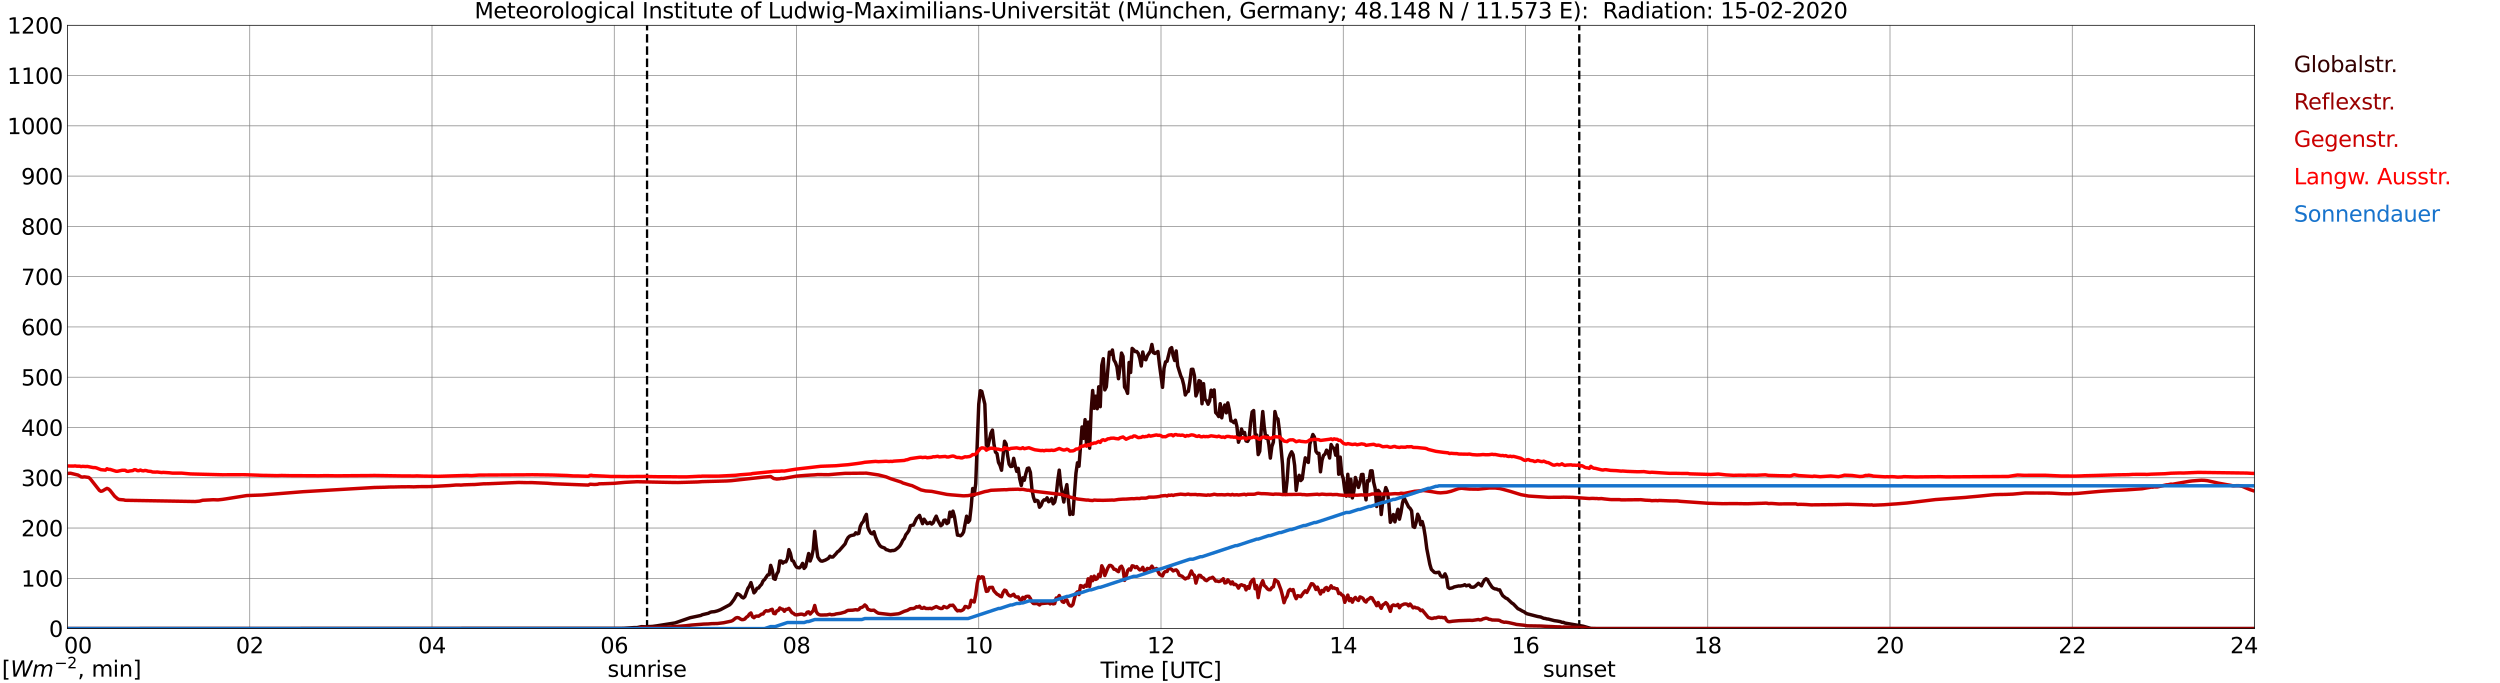 <?xml version="1.0" encoding="utf-8" standalone="no"?>
<!DOCTYPE svg PUBLIC "-//W3C//DTD SVG 1.1//EN"
  "http://www.w3.org/Graphics/SVG/1.1/DTD/svg11.dtd">
<svg xmlns:xlink="http://www.w3.org/1999/xlink" width="1085.4pt" height="296.64pt" viewBox="0 0 1085.4 296.64" xmlns="http://www.w3.org/2000/svg" version="1.1">
 <defs>
  <style type="text/css">*{stroke-linejoin: round; stroke-linecap: butt}</style>
 </defs>
 <g id="figure_1">
  <g id="patch_1">
   <path d="M 0 296.64 
L 1085.4 296.64 
L 1085.4 0 
L 0 0 
z
" style="fill: #ffffff"/>
  </g>
  <g id="axes_1">
   <g id="patch_2">
    <path d="M 29.306 272.909 
L 978.814 272.909 
L 978.814 10.976 
L 29.306 10.976 
z
" style="fill: #ffffff"/>
   </g>
   <g id="patch_3">
    <path d="M 978.814 272.909 
L 978.814 272.909 
L 978.814 10.976 
L 978.814 10.976 
z
" clip-path="url(#pcff69f7452)" style="fill: #d3d3d3; opacity: 0.25; stroke: #d3d3d3; stroke-linejoin: miter"/>
   </g>
   <g id="matplotlib.axis_1">
    <g id="xtick_1">
     <g id="line2d_1">
      <path d="M 29.306 272.909 
L 29.306 10.976 
" clip-path="url(#pcff69f7452)" style="fill: none; stroke: #808080; stroke-width: 0.3; stroke-linecap: square"/>
     </g>
     <g id="line2d_2"/>
     <g id="text_1">
      <!--    00 -->
      <g transform="translate(18.733 283.627) scale(0.095 -0.095)">
       <defs>
        <path id="DejaVuSans-20" transform="scale(0.016)"/>
        <path id="DejaVuSans-30" d="M 2034 4250 
Q 1547 4250 1301 3770 
Q 1056 3291 1056 2328 
Q 1056 1369 1301 889 
Q 1547 409 2034 409 
Q 2525 409 2770 889 
Q 3016 1369 3016 2328 
Q 3016 3291 2770 3770 
Q 2525 4250 2034 4250 
z
M 2034 4750 
Q 2819 4750 3233 4129 
Q 3647 3509 3647 2328 
Q 3647 1150 3233 529 
Q 2819 -91 2034 -91 
Q 1250 -91 836 529 
Q 422 1150 422 2328 
Q 422 3509 836 4129 
Q 1250 4750 2034 4750 
z
" transform="scale(0.016)"/>
       </defs>
       <use xlink:href="#DejaVuSans-20"/>
       <use xlink:href="#DejaVuSans-20" transform="translate(31.787 0)"/>
       <use xlink:href="#DejaVuSans-20" transform="translate(63.574 0)"/>
       <use xlink:href="#DejaVuSans-30" transform="translate(95.361 0)"/>
       <use xlink:href="#DejaVuSans-30" transform="translate(158.984 0)"/>
      </g>
     </g>
    </g>
    <g id="xtick_2">
     <g id="line2d_3">
      <path d="M 108.431 272.909 
L 108.431 10.976 
" clip-path="url(#pcff69f7452)" style="fill: none; stroke: #808080; stroke-width: 0.3; stroke-linecap: square"/>
     </g>
     <g id="line2d_4"/>
     <g id="text_2">
      <!-- 02 -->
      <g transform="translate(102.387 283.627) scale(0.095 -0.095)">
       <defs>
        <path id="DejaVuSans-32" d="M 1228 531 
L 3431 531 
L 3431 0 
L 469 0 
L 469 531 
Q 828 903 1448 1529 
Q 2069 2156 2228 2338 
Q 2531 2678 2651 2914 
Q 2772 3150 2772 3378 
Q 2772 3750 2511 3984 
Q 2250 4219 1831 4219 
Q 1534 4219 1204 4116 
Q 875 4013 500 3803 
L 500 4441 
Q 881 4594 1212 4672 
Q 1544 4750 1819 4750 
Q 2544 4750 2975 4387 
Q 3406 4025 3406 3419 
Q 3406 3131 3298 2873 
Q 3191 2616 2906 2266 
Q 2828 2175 2409 1742 
Q 1991 1309 1228 531 
z
" transform="scale(0.016)"/>
       </defs>
       <use xlink:href="#DejaVuSans-30"/>
       <use xlink:href="#DejaVuSans-32" transform="translate(63.623 0)"/>
      </g>
     </g>
    </g>
    <g id="xtick_3">
     <g id="line2d_5">
      <path d="M 187.557 272.909 
L 187.557 10.976 
" clip-path="url(#pcff69f7452)" style="fill: none; stroke: #808080; stroke-width: 0.3; stroke-linecap: square"/>
     </g>
     <g id="line2d_6"/>
     <g id="text_3">
      <!-- 04 -->
      <g transform="translate(181.513 283.627) scale(0.095 -0.095)">
       <defs>
        <path id="DejaVuSans-34" d="M 2419 4116 
L 825 1625 
L 2419 1625 
L 2419 4116 
z
M 2253 4666 
L 3047 4666 
L 3047 1625 
L 3713 1625 
L 3713 1100 
L 3047 1100 
L 3047 0 
L 2419 0 
L 2419 1100 
L 313 1100 
L 313 1709 
L 2253 4666 
z
" transform="scale(0.016)"/>
       </defs>
       <use xlink:href="#DejaVuSans-30"/>
       <use xlink:href="#DejaVuSans-34" transform="translate(63.623 0)"/>
      </g>
     </g>
    </g>
    <g id="xtick_4">
     <g id="line2d_7">
      <path d="M 266.683 272.909 
L 266.683 10.976 
" clip-path="url(#pcff69f7452)" style="fill: none; stroke: #808080; stroke-width: 0.3; stroke-linecap: square"/>
     </g>
     <g id="line2d_8"/>
     <g id="text_4">
      <!-- 06 -->
      <g transform="translate(260.638 283.627) scale(0.095 -0.095)">
       <defs>
        <path id="DejaVuSans-36" d="M 2113 2584 
Q 1688 2584 1439 2293 
Q 1191 2003 1191 1497 
Q 1191 994 1439 701 
Q 1688 409 2113 409 
Q 2538 409 2786 701 
Q 3034 994 3034 1497 
Q 3034 2003 2786 2293 
Q 2538 2584 2113 2584 
z
M 3366 4563 
L 3366 3988 
Q 3128 4100 2886 4159 
Q 2644 4219 2406 4219 
Q 1781 4219 1451 3797 
Q 1122 3375 1075 2522 
Q 1259 2794 1537 2939 
Q 1816 3084 2150 3084 
Q 2853 3084 3261 2657 
Q 3669 2231 3669 1497 
Q 3669 778 3244 343 
Q 2819 -91 2113 -91 
Q 1303 -91 875 529 
Q 447 1150 447 2328 
Q 447 3434 972 4092 
Q 1497 4750 2381 4750 
Q 2619 4750 2861 4703 
Q 3103 4656 3366 4563 
z
" transform="scale(0.016)"/>
       </defs>
       <use xlink:href="#DejaVuSans-30"/>
       <use xlink:href="#DejaVuSans-36" transform="translate(63.623 0)"/>
      </g>
     </g>
    </g>
    <g id="xtick_5">
     <g id="line2d_9">
      <path d="M 345.808 272.909 
L 345.808 10.976 
" clip-path="url(#pcff69f7452)" style="fill: none; stroke: #808080; stroke-width: 0.3; stroke-linecap: square"/>
     </g>
     <g id="line2d_10"/>
     <g id="text_5">
      <!-- 08 -->
      <g transform="translate(339.764 283.627) scale(0.095 -0.095)">
       <defs>
        <path id="DejaVuSans-38" d="M 2034 2216 
Q 1584 2216 1326 1975 
Q 1069 1734 1069 1313 
Q 1069 891 1326 650 
Q 1584 409 2034 409 
Q 2484 409 2743 651 
Q 3003 894 3003 1313 
Q 3003 1734 2745 1975 
Q 2488 2216 2034 2216 
z
M 1403 2484 
Q 997 2584 770 2862 
Q 544 3141 544 3541 
Q 544 4100 942 4425 
Q 1341 4750 2034 4750 
Q 2731 4750 3128 4425 
Q 3525 4100 3525 3541 
Q 3525 3141 3298 2862 
Q 3072 2584 2669 2484 
Q 3125 2378 3379 2068 
Q 3634 1759 3634 1313 
Q 3634 634 3220 271 
Q 2806 -91 2034 -91 
Q 1263 -91 848 271 
Q 434 634 434 1313 
Q 434 1759 690 2068 
Q 947 2378 1403 2484 
z
M 1172 3481 
Q 1172 3119 1398 2916 
Q 1625 2713 2034 2713 
Q 2441 2713 2670 2916 
Q 2900 3119 2900 3481 
Q 2900 3844 2670 4047 
Q 2441 4250 2034 4250 
Q 1625 4250 1398 4047 
Q 1172 3844 1172 3481 
z
" transform="scale(0.016)"/>
       </defs>
       <use xlink:href="#DejaVuSans-30"/>
       <use xlink:href="#DejaVuSans-38" transform="translate(63.623 0)"/>
      </g>
     </g>
    </g>
    <g id="xtick_6">
     <g id="line2d_11">
      <path d="M 424.934 272.909 
L 424.934 10.976 
" clip-path="url(#pcff69f7452)" style="fill: none; stroke: #808080; stroke-width: 0.3; stroke-linecap: square"/>
     </g>
     <g id="line2d_12"/>
     <g id="text_6">
      <!-- 10 -->
      <g transform="translate(418.89 283.627) scale(0.095 -0.095)">
       <defs>
        <path id="DejaVuSans-31" d="M 794 531 
L 1825 531 
L 1825 4091 
L 703 3866 
L 703 4441 
L 1819 4666 
L 2450 4666 
L 2450 531 
L 3481 531 
L 3481 0 
L 794 0 
L 794 531 
z
" transform="scale(0.016)"/>
       </defs>
       <use xlink:href="#DejaVuSans-31"/>
       <use xlink:href="#DejaVuSans-30" transform="translate(63.623 0)"/>
      </g>
     </g>
    </g>
    <g id="xtick_7">
     <g id="line2d_13">
      <path d="M 504.06 272.909 
L 504.06 10.976 
" clip-path="url(#pcff69f7452)" style="fill: none; stroke: #808080; stroke-width: 0.3; stroke-linecap: square"/>
     </g>
     <g id="line2d_14"/>
     <g id="text_7">
      <!-- 12 -->
      <g transform="translate(498.015 283.627) scale(0.095 -0.095)">
       <use xlink:href="#DejaVuSans-31"/>
       <use xlink:href="#DejaVuSans-32" transform="translate(63.623 0)"/>
      </g>
     </g>
    </g>
    <g id="xtick_8">
     <g id="line2d_15">
      <path d="M 583.185 272.909 
L 583.185 10.976 
" clip-path="url(#pcff69f7452)" style="fill: none; stroke: #808080; stroke-width: 0.3; stroke-linecap: square"/>
     </g>
     <g id="line2d_16"/>
     <g id="text_8">
      <!-- 14 -->
      <g transform="translate(577.141 283.627) scale(0.095 -0.095)">
       <use xlink:href="#DejaVuSans-31"/>
       <use xlink:href="#DejaVuSans-34" transform="translate(63.623 0)"/>
      </g>
     </g>
    </g>
    <g id="xtick_9">
     <g id="line2d_17">
      <path d="M 662.311 272.909 
L 662.311 10.976 
" clip-path="url(#pcff69f7452)" style="fill: none; stroke: #808080; stroke-width: 0.3; stroke-linecap: square"/>
     </g>
     <g id="line2d_18"/>
     <g id="text_9">
      <!-- 16 -->
      <g transform="translate(656.267 283.627) scale(0.095 -0.095)">
       <use xlink:href="#DejaVuSans-31"/>
       <use xlink:href="#DejaVuSans-36" transform="translate(63.623 0)"/>
      </g>
     </g>
    </g>
    <g id="xtick_10">
     <g id="line2d_19">
      <path d="M 741.437 272.909 
L 741.437 10.976 
" clip-path="url(#pcff69f7452)" style="fill: none; stroke: #808080; stroke-width: 0.3; stroke-linecap: square"/>
     </g>
     <g id="line2d_20"/>
     <g id="text_10">
      <!-- 18 -->
      <g transform="translate(735.392 283.627) scale(0.095 -0.095)">
       <use xlink:href="#DejaVuSans-31"/>
       <use xlink:href="#DejaVuSans-38" transform="translate(63.623 0)"/>
      </g>
     </g>
    </g>
    <g id="xtick_11">
     <g id="line2d_21">
      <path d="M 820.562 272.909 
L 820.562 10.976 
" clip-path="url(#pcff69f7452)" style="fill: none; stroke: #808080; stroke-width: 0.3; stroke-linecap: square"/>
     </g>
     <g id="line2d_22"/>
     <g id="text_11">
      <!-- 20 -->
      <g transform="translate(814.518 283.627) scale(0.095 -0.095)">
       <use xlink:href="#DejaVuSans-32"/>
       <use xlink:href="#DejaVuSans-30" transform="translate(63.623 0)"/>
      </g>
     </g>
    </g>
    <g id="xtick_12">
     <g id="line2d_23">
      <path d="M 899.688 272.909 
L 899.688 10.976 
" clip-path="url(#pcff69f7452)" style="fill: none; stroke: #808080; stroke-width: 0.3; stroke-linecap: square"/>
     </g>
     <g id="line2d_24"/>
     <g id="text_12">
      <!-- 22 -->
      <g transform="translate(893.644 283.627) scale(0.095 -0.095)">
       <use xlink:href="#DejaVuSans-32"/>
       <use xlink:href="#DejaVuSans-32" transform="translate(63.623 0)"/>
      </g>
     </g>
    </g>
    <g id="xtick_13">
     <g id="line2d_25">
      <path d="M 978.814 272.909 
L 978.814 10.976 
" clip-path="url(#pcff69f7452)" style="fill: none; stroke: #808080; stroke-width: 0.3; stroke-linecap: square"/>
     </g>
     <g id="line2d_26"/>
     <g id="text_13">
      <!-- 24    -->
      <g transform="translate(968.241 283.627) scale(0.095 -0.095)">
       <use xlink:href="#DejaVuSans-32"/>
       <use xlink:href="#DejaVuSans-34" transform="translate(63.623 0)"/>
       <use xlink:href="#DejaVuSans-20" transform="translate(127.246 0)"/>
       <use xlink:href="#DejaVuSans-20" transform="translate(159.033 0)"/>
       <use xlink:href="#DejaVuSans-20" transform="translate(190.82 0)"/>
      </g>
     </g>
    </g>
    <g id="text_14">
     <!-- Time [UTC] -->
     <g transform="translate(477.806 294.322) scale(0.095 -0.095)">
      <defs>
       <path id="DejaVuSans-54" d="M -19 4666 
L 3928 4666 
L 3928 4134 
L 2272 4134 
L 2272 0 
L 1638 0 
L 1638 4134 
L -19 4134 
L -19 4666 
z
" transform="scale(0.016)"/>
       <path id="DejaVuSans-69" d="M 603 3500 
L 1178 3500 
L 1178 0 
L 603 0 
L 603 3500 
z
M 603 4863 
L 1178 4863 
L 1178 4134 
L 603 4134 
L 603 4863 
z
" transform="scale(0.016)"/>
       <path id="DejaVuSans-6d" d="M 3328 2828 
Q 3544 3216 3844 3400 
Q 4144 3584 4550 3584 
Q 5097 3584 5394 3201 
Q 5691 2819 5691 2113 
L 5691 0 
L 5113 0 
L 5113 2094 
Q 5113 2597 4934 2840 
Q 4756 3084 4391 3084 
Q 3944 3084 3684 2787 
Q 3425 2491 3425 1978 
L 3425 0 
L 2847 0 
L 2847 2094 
Q 2847 2600 2669 2842 
Q 2491 3084 2119 3084 
Q 1678 3084 1418 2786 
Q 1159 2488 1159 1978 
L 1159 0 
L 581 0 
L 581 3500 
L 1159 3500 
L 1159 2956 
Q 1356 3278 1631 3431 
Q 1906 3584 2284 3584 
Q 2666 3584 2933 3390 
Q 3200 3197 3328 2828 
z
" transform="scale(0.016)"/>
       <path id="DejaVuSans-65" d="M 3597 1894 
L 3597 1613 
L 953 1613 
Q 991 1019 1311 708 
Q 1631 397 2203 397 
Q 2534 397 2845 478 
Q 3156 559 3463 722 
L 3463 178 
Q 3153 47 2828 -22 
Q 2503 -91 2169 -91 
Q 1331 -91 842 396 
Q 353 884 353 1716 
Q 353 2575 817 3079 
Q 1281 3584 2069 3584 
Q 2775 3584 3186 3129 
Q 3597 2675 3597 1894 
z
M 3022 2063 
Q 3016 2534 2758 2815 
Q 2500 3097 2075 3097 
Q 1594 3097 1305 2825 
Q 1016 2553 972 2059 
L 3022 2063 
z
" transform="scale(0.016)"/>
       <path id="DejaVuSans-5b" d="M 550 4863 
L 1875 4863 
L 1875 4416 
L 1125 4416 
L 1125 -397 
L 1875 -397 
L 1875 -844 
L 550 -844 
L 550 4863 
z
" transform="scale(0.016)"/>
       <path id="DejaVuSans-55" d="M 556 4666 
L 1191 4666 
L 1191 1831 
Q 1191 1081 1462 751 
Q 1734 422 2344 422 
Q 2950 422 3222 751 
Q 3494 1081 3494 1831 
L 3494 4666 
L 4128 4666 
L 4128 1753 
Q 4128 841 3676 375 
Q 3225 -91 2344 -91 
Q 1459 -91 1007 375 
Q 556 841 556 1753 
L 556 4666 
z
" transform="scale(0.016)"/>
       <path id="DejaVuSans-43" d="M 4122 4306 
L 4122 3641 
Q 3803 3938 3442 4084 
Q 3081 4231 2675 4231 
Q 1875 4231 1450 3742 
Q 1025 3253 1025 2328 
Q 1025 1406 1450 917 
Q 1875 428 2675 428 
Q 3081 428 3442 575 
Q 3803 722 4122 1019 
L 4122 359 
Q 3791 134 3420 21 
Q 3050 -91 2638 -91 
Q 1578 -91 968 557 
Q 359 1206 359 2328 
Q 359 3453 968 4101 
Q 1578 4750 2638 4750 
Q 3056 4750 3426 4639 
Q 3797 4528 4122 4306 
z
" transform="scale(0.016)"/>
       <path id="DejaVuSans-5d" d="M 1947 4863 
L 1947 -844 
L 622 -844 
L 622 -397 
L 1369 -397 
L 1369 4416 
L 622 4416 
L 622 4863 
L 1947 4863 
z
" transform="scale(0.016)"/>
      </defs>
      <use xlink:href="#DejaVuSans-54"/>
      <use xlink:href="#DejaVuSans-69" transform="translate(57.959 0)"/>
      <use xlink:href="#DejaVuSans-6d" transform="translate(85.742 0)"/>
      <use xlink:href="#DejaVuSans-65" transform="translate(183.154 0)"/>
      <use xlink:href="#DejaVuSans-20" transform="translate(244.678 0)"/>
      <use xlink:href="#DejaVuSans-5b" transform="translate(276.465 0)"/>
      <use xlink:href="#DejaVuSans-55" transform="translate(315.479 0)"/>
      <use xlink:href="#DejaVuSans-54" transform="translate(388.672 0)"/>
      <use xlink:href="#DejaVuSans-43" transform="translate(443.881 0)"/>
      <use xlink:href="#DejaVuSans-5d" transform="translate(513.705 0)"/>
     </g>
    </g>
   </g>
   <g id="matplotlib.axis_2">
    <g id="ytick_1">
     <g id="line2d_27">
      <path d="M 29.306 272.909 
L 978.814 272.909 
" clip-path="url(#pcff69f7452)" style="fill: none; stroke: #808080; stroke-width: 0.3; stroke-linecap: square"/>
     </g>
     <g id="line2d_28"/>
     <g id="text_15">
      <!-- 0 -->
      <g transform="translate(21.261 276.518) scale(0.095 -0.095)">
       <use xlink:href="#DejaVuSans-30"/>
      </g>
     </g>
    </g>
    <g id="ytick_2">
     <g id="line2d_29">
      <path d="M 29.306 251.081 
L 978.814 251.081 
" clip-path="url(#pcff69f7452)" style="fill: none; stroke: #808080; stroke-width: 0.3; stroke-linecap: square"/>
     </g>
     <g id="line2d_30"/>
     <g id="text_16">
      <!-- 100 -->
      <g transform="translate(9.173 254.69) scale(0.095 -0.095)">
       <use xlink:href="#DejaVuSans-31"/>
       <use xlink:href="#DejaVuSans-30" transform="translate(63.623 0)"/>
       <use xlink:href="#DejaVuSans-30" transform="translate(127.246 0)"/>
      </g>
     </g>
    </g>
    <g id="ytick_3">
     <g id="line2d_31">
      <path d="M 29.306 229.253 
L 978.814 229.253 
" clip-path="url(#pcff69f7452)" style="fill: none; stroke: #808080; stroke-width: 0.3; stroke-linecap: square"/>
     </g>
     <g id="line2d_32"/>
     <g id="text_17">
      <!-- 200 -->
      <g transform="translate(9.173 232.863) scale(0.095 -0.095)">
       <use xlink:href="#DejaVuSans-32"/>
       <use xlink:href="#DejaVuSans-30" transform="translate(63.623 0)"/>
       <use xlink:href="#DejaVuSans-30" transform="translate(127.246 0)"/>
      </g>
     </g>
    </g>
    <g id="ytick_4">
     <g id="line2d_33">
      <path d="M 29.306 207.426 
L 978.814 207.426 
" clip-path="url(#pcff69f7452)" style="fill: none; stroke: #808080; stroke-width: 0.3; stroke-linecap: square"/>
     </g>
     <g id="line2d_34"/>
     <g id="text_18">
      <!-- 300 -->
      <g transform="translate(9.173 211.035) scale(0.095 -0.095)">
       <defs>
        <path id="DejaVuSans-33" d="M 2597 2516 
Q 3050 2419 3304 2112 
Q 3559 1806 3559 1356 
Q 3559 666 3084 287 
Q 2609 -91 1734 -91 
Q 1441 -91 1130 -33 
Q 819 25 488 141 
L 488 750 
Q 750 597 1062 519 
Q 1375 441 1716 441 
Q 2309 441 2620 675 
Q 2931 909 2931 1356 
Q 2931 1769 2642 2001 
Q 2353 2234 1838 2234 
L 1294 2234 
L 1294 2753 
L 1863 2753 
Q 2328 2753 2575 2939 
Q 2822 3125 2822 3475 
Q 2822 3834 2567 4026 
Q 2313 4219 1838 4219 
Q 1578 4219 1281 4162 
Q 984 4106 628 3988 
L 628 4550 
Q 988 4650 1302 4700 
Q 1616 4750 1894 4750 
Q 2613 4750 3031 4423 
Q 3450 4097 3450 3541 
Q 3450 3153 3228 2886 
Q 3006 2619 2597 2516 
z
" transform="scale(0.016)"/>
       </defs>
       <use xlink:href="#DejaVuSans-33"/>
       <use xlink:href="#DejaVuSans-30" transform="translate(63.623 0)"/>
       <use xlink:href="#DejaVuSans-30" transform="translate(127.246 0)"/>
      </g>
     </g>
    </g>
    <g id="ytick_5">
     <g id="line2d_35">
      <path d="M 29.306 185.598 
L 978.814 185.598 
" clip-path="url(#pcff69f7452)" style="fill: none; stroke: #808080; stroke-width: 0.3; stroke-linecap: square"/>
     </g>
     <g id="line2d_36"/>
     <g id="text_19">
      <!-- 400 -->
      <g transform="translate(9.173 189.207) scale(0.095 -0.095)">
       <use xlink:href="#DejaVuSans-34"/>
       <use xlink:href="#DejaVuSans-30" transform="translate(63.623 0)"/>
       <use xlink:href="#DejaVuSans-30" transform="translate(127.246 0)"/>
      </g>
     </g>
    </g>
    <g id="ytick_6">
     <g id="line2d_37">
      <path d="M 29.306 163.77 
L 978.814 163.77 
" clip-path="url(#pcff69f7452)" style="fill: none; stroke: #808080; stroke-width: 0.3; stroke-linecap: square"/>
     </g>
     <g id="line2d_38"/>
     <g id="text_20">
      <!-- 500 -->
      <g transform="translate(9.173 167.379) scale(0.095 -0.095)">
       <defs>
        <path id="DejaVuSans-35" d="M 691 4666 
L 3169 4666 
L 3169 4134 
L 1269 4134 
L 1269 2991 
Q 1406 3038 1543 3061 
Q 1681 3084 1819 3084 
Q 2600 3084 3056 2656 
Q 3513 2228 3513 1497 
Q 3513 744 3044 326 
Q 2575 -91 1722 -91 
Q 1428 -91 1123 -41 
Q 819 9 494 109 
L 494 744 
Q 775 591 1075 516 
Q 1375 441 1709 441 
Q 2250 441 2565 725 
Q 2881 1009 2881 1497 
Q 2881 1984 2565 2268 
Q 2250 2553 1709 2553 
Q 1456 2553 1204 2497 
Q 953 2441 691 2322 
L 691 4666 
z
" transform="scale(0.016)"/>
       </defs>
       <use xlink:href="#DejaVuSans-35"/>
       <use xlink:href="#DejaVuSans-30" transform="translate(63.623 0)"/>
       <use xlink:href="#DejaVuSans-30" transform="translate(127.246 0)"/>
      </g>
     </g>
    </g>
    <g id="ytick_7">
     <g id="line2d_39">
      <path d="M 29.306 141.942 
L 978.814 141.942 
" clip-path="url(#pcff69f7452)" style="fill: none; stroke: #808080; stroke-width: 0.3; stroke-linecap: square"/>
     </g>
     <g id="line2d_40"/>
     <g id="text_21">
      <!-- 600 -->
      <g transform="translate(9.173 145.551) scale(0.095 -0.095)">
       <use xlink:href="#DejaVuSans-36"/>
       <use xlink:href="#DejaVuSans-30" transform="translate(63.623 0)"/>
       <use xlink:href="#DejaVuSans-30" transform="translate(127.246 0)"/>
      </g>
     </g>
    </g>
    <g id="ytick_8">
     <g id="line2d_41">
      <path d="M 29.306 120.114 
L 978.814 120.114 
" clip-path="url(#pcff69f7452)" style="fill: none; stroke: #808080; stroke-width: 0.3; stroke-linecap: square"/>
     </g>
     <g id="line2d_42"/>
     <g id="text_22">
      <!-- 700 -->
      <g transform="translate(9.173 123.724) scale(0.095 -0.095)">
       <defs>
        <path id="DejaVuSans-37" d="M 525 4666 
L 3525 4666 
L 3525 4397 
L 1831 0 
L 1172 0 
L 2766 4134 
L 525 4134 
L 525 4666 
z
" transform="scale(0.016)"/>
       </defs>
       <use xlink:href="#DejaVuSans-37"/>
       <use xlink:href="#DejaVuSans-30" transform="translate(63.623 0)"/>
       <use xlink:href="#DejaVuSans-30" transform="translate(127.246 0)"/>
      </g>
     </g>
    </g>
    <g id="ytick_9">
     <g id="line2d_43">
      <path d="M 29.306 98.287 
L 978.814 98.287 
" clip-path="url(#pcff69f7452)" style="fill: none; stroke: #808080; stroke-width: 0.3; stroke-linecap: square"/>
     </g>
     <g id="line2d_44"/>
     <g id="text_23">
      <!-- 800 -->
      <g transform="translate(9.173 101.896) scale(0.095 -0.095)">
       <use xlink:href="#DejaVuSans-38"/>
       <use xlink:href="#DejaVuSans-30" transform="translate(63.623 0)"/>
       <use xlink:href="#DejaVuSans-30" transform="translate(127.246 0)"/>
      </g>
     </g>
    </g>
    <g id="ytick_10">
     <g id="line2d_45">
      <path d="M 29.306 76.459 
L 978.814 76.459 
" clip-path="url(#pcff69f7452)" style="fill: none; stroke: #808080; stroke-width: 0.3; stroke-linecap: square"/>
     </g>
     <g id="line2d_46"/>
     <g id="text_24">
      <!-- 900 -->
      <g transform="translate(9.173 80.068) scale(0.095 -0.095)">
       <defs>
        <path id="DejaVuSans-39" d="M 703 97 
L 703 672 
Q 941 559 1184 500 
Q 1428 441 1663 441 
Q 2288 441 2617 861 
Q 2947 1281 2994 2138 
Q 2813 1869 2534 1725 
Q 2256 1581 1919 1581 
Q 1219 1581 811 2004 
Q 403 2428 403 3163 
Q 403 3881 828 4315 
Q 1253 4750 1959 4750 
Q 2769 4750 3195 4129 
Q 3622 3509 3622 2328 
Q 3622 1225 3098 567 
Q 2575 -91 1691 -91 
Q 1453 -91 1209 -44 
Q 966 3 703 97 
z
M 1959 2075 
Q 2384 2075 2632 2365 
Q 2881 2656 2881 3163 
Q 2881 3666 2632 3958 
Q 2384 4250 1959 4250 
Q 1534 4250 1286 3958 
Q 1038 3666 1038 3163 
Q 1038 2656 1286 2365 
Q 1534 2075 1959 2075 
z
" transform="scale(0.016)"/>
       </defs>
       <use xlink:href="#DejaVuSans-39"/>
       <use xlink:href="#DejaVuSans-30" transform="translate(63.623 0)"/>
       <use xlink:href="#DejaVuSans-30" transform="translate(127.246 0)"/>
      </g>
     </g>
    </g>
    <g id="ytick_11">
     <g id="line2d_47">
      <path d="M 29.306 54.631 
L 978.814 54.631 
" clip-path="url(#pcff69f7452)" style="fill: none; stroke: #808080; stroke-width: 0.3; stroke-linecap: square"/>
     </g>
     <g id="line2d_48"/>
     <g id="text_25">
      <!-- 1000 -->
      <g transform="translate(3.128 58.24) scale(0.095 -0.095)">
       <use xlink:href="#DejaVuSans-31"/>
       <use xlink:href="#DejaVuSans-30" transform="translate(63.623 0)"/>
       <use xlink:href="#DejaVuSans-30" transform="translate(127.246 0)"/>
       <use xlink:href="#DejaVuSans-30" transform="translate(190.869 0)"/>
      </g>
     </g>
    </g>
    <g id="ytick_12">
     <g id="line2d_49">
      <path d="M 29.306 32.803 
L 978.814 32.803 
" clip-path="url(#pcff69f7452)" style="fill: none; stroke: #808080; stroke-width: 0.3; stroke-linecap: square"/>
     </g>
     <g id="line2d_50"/>
     <g id="text_26">
      <!-- 1100 -->
      <g transform="translate(3.128 36.413) scale(0.095 -0.095)">
       <use xlink:href="#DejaVuSans-31"/>
       <use xlink:href="#DejaVuSans-31" transform="translate(63.623 0)"/>
       <use xlink:href="#DejaVuSans-30" transform="translate(127.246 0)"/>
       <use xlink:href="#DejaVuSans-30" transform="translate(190.869 0)"/>
      </g>
     </g>
    </g>
    <g id="ytick_13">
     <g id="line2d_51">
      <path d="M 29.306 10.976 
L 978.814 10.976 
" clip-path="url(#pcff69f7452)" style="fill: none; stroke: #808080; stroke-width: 0.3; stroke-linecap: square"/>
     </g>
     <g id="line2d_52"/>
     <g id="text_27">
      <!-- 1200 -->
      <g transform="translate(3.128 14.585) scale(0.095 -0.095)">
       <use xlink:href="#DejaVuSans-31"/>
       <use xlink:href="#DejaVuSans-32" transform="translate(63.623 0)"/>
       <use xlink:href="#DejaVuSans-30" transform="translate(127.246 0)"/>
       <use xlink:href="#DejaVuSans-30" transform="translate(190.869 0)"/>
      </g>
     </g>
    </g>
   </g>
   <g id="line2d_53">
    <path d="M 280.925 272.909 
L 280.925 10.976 
" clip-path="url(#pcff69f7452)" style="fill: none; stroke-dasharray: 3.7,1.6; stroke-dashoffset: 0; stroke: #000000"/>
   </g>
   <g id="line2d_54">
    <path d="M 685.653 272.909 
L 685.653 10.976 
" clip-path="url(#pcff69f7452)" style="fill: none; stroke-dasharray: 3.7,1.6; stroke-dashoffset: 0; stroke: #000000"/>
   </g>
   <g id="line2d_55">
    <path d="M 29.306 272.909 
L 270.639 272.808 
L 275.255 272.479 
L 276.573 272.479 
L 278.552 272.064 
L 280.53 272.169 
L 281.189 272.044 
L 283.167 271.981 
L 285.145 271.713 
L 293.058 270.453 
L 296.355 269.316 
L 299.652 268.179 
L 304.267 267.207 
L 304.927 266.876 
L 306.246 266.566 
L 307.564 266.256 
L 308.224 265.885 
L 308.883 265.677 
L 310.202 265.553 
L 311.521 265.201 
L 312.839 264.686 
L 316.796 262.578 
L 317.455 261.936 
L 318.774 260.137 
L 320.093 257.76 
L 320.752 258.029 
L 321.411 258.485 
L 322.071 259.271 
L 322.73 259.6 
L 323.39 259.022 
L 324.708 255.447 
L 325.368 254.475 
L 326.027 252.945 
L 327.346 257.389 
L 328.005 256.686 
L 328.665 255.405 
L 329.324 255.3 
L 329.983 254.37 
L 330.643 253.689 
L 331.302 252.201 
L 331.961 251.601 
L 333.28 249.616 
L 333.94 249.514 
L 334.599 245.463 
L 335.258 247.425 
L 335.918 251.208 
L 336.577 251.518 
L 337.236 249.245 
L 337.896 248.15 
L 338.555 243.561 
L 339.215 243.601 
L 339.874 244.491 
L 340.533 243.891 
L 341.193 243.932 
L 341.852 242.485 
L 342.512 238.62 
L 343.171 240.274 
L 343.83 243.332 
L 344.49 243.642 
L 345.149 245.172 
L 345.808 246.207 
L 346.468 246.475 
L 347.127 246.517 
L 347.787 245.834 
L 348.446 244.594 
L 349.105 246.785 
L 349.765 246.041 
L 351.083 240.316 
L 351.743 243.561 
L 352.402 241.741 
L 353.062 238.661 
L 353.721 230.683 
L 354.38 236.967 
L 355.04 241.804 
L 355.699 242.878 
L 356.359 243.561 
L 357.018 243.642 
L 358.337 243.168 
L 359.655 242.424 
L 360.315 241.472 
L 360.974 241.865 
L 361.634 241.824 
L 362.952 240.418 
L 363.612 239.591 
L 364.271 239.159 
L 366.909 236.14 
L 367.568 234.485 
L 368.227 233.37 
L 368.887 232.77 
L 369.546 232.501 
L 370.865 232.233 
L 371.524 231.303 
L 372.184 231.779 
L 372.843 231.571 
L 373.502 228.513 
L 374.162 227.149 
L 374.821 226.405 
L 375.481 224.523 
L 376.14 223.325 
L 376.799 228.987 
L 377.459 230.456 
L 378.118 231.53 
L 378.777 231.779 
L 379.437 230.849 
L 380.096 233.102 
L 380.756 234.693 
L 381.415 235.954 
L 382.074 236.967 
L 382.734 237.463 
L 384.053 237.939 
L 384.712 238.62 
L 385.371 238.766 
L 386.031 239.054 
L 386.69 239.178 
L 387.349 239.012 
L 388.009 239.012 
L 388.668 238.785 
L 389.987 237.731 
L 390.646 237.05 
L 391.306 235.974 
L 391.965 234.568 
L 392.624 233.783 
L 393.284 232.15 
L 393.943 231.344 
L 394.603 230.351 
L 395.262 228.245 
L 395.921 228.037 
L 396.581 227.974 
L 397.899 225.143 
L 399.218 223.759 
L 400.537 227.354 
L 401.196 225.412 
L 402.515 227.354 
L 403.175 227.169 
L 403.834 226.798 
L 404.493 227.52 
L 405.153 226.961 
L 405.812 225.329 
L 406.471 224.089 
L 407.131 225.804 
L 408.45 228.264 
L 409.109 227.728 
L 409.768 225.907 
L 410.428 225.785 
L 411.087 227.335 
L 411.746 226.839 
L 412.406 222.354 
L 413.065 224.274 
L 413.725 221.919 
L 414.384 224.255 
L 415.703 232.338 
L 416.362 232.377 
L 417.022 232.606 
L 417.681 232.089 
L 418.34 230.973 
L 419.659 224.111 
L 420.318 226.756 
L 420.978 225.887 
L 421.637 220.059 
L 422.297 212.101 
L 422.956 215.015 
L 423.615 210.012 
L 424.934 175.43 
L 425.593 169.622 
L 426.253 169.932 
L 427.572 175.452 
L 428.231 193.29 
L 428.89 193.951 
L 430.209 188.06 
L 430.869 186.718 
L 431.528 192.775 
L 432.187 196.287 
L 432.847 196.887 
L 433.506 200.753 
L 434.165 202.054 
L 434.825 204.162 
L 436.144 191.574 
L 436.803 192.733 
L 437.462 197.817 
L 438.122 201.539 
L 438.781 202.53 
L 439.44 202.447 
L 440.1 198.996 
L 440.759 202.137 
L 441.419 204.66 
L 442.078 203.337 
L 442.737 207.986 
L 443.397 210.778 
L 444.056 207.469 
L 444.716 208.504 
L 445.375 205.651 
L 446.034 203.398 
L 446.694 203.191 
L 447.353 205.092 
L 448.012 212.265 
L 448.672 215.82 
L 449.331 217.702 
L 449.991 217.207 
L 450.65 217.495 
L 451.309 220.223 
L 451.969 219.479 
L 452.628 217.763 
L 453.287 217.019 
L 453.947 217.082 
L 454.606 216.111 
L 455.266 217.846 
L 455.925 217.453 
L 456.584 216.421 
L 457.244 218.734 
L 457.903 217.992 
L 458.563 214.932 
L 459.222 208.689 
L 459.881 204.121 
L 460.541 210.632 
L 461.859 217.951 
L 462.519 213.299 
L 463.178 210.405 
L 464.497 223.386 
L 465.156 222.332 
L 465.816 223.283 
L 467.134 205.444 
L 467.794 200.919 
L 468.453 202.427 
L 469.772 185.373 
L 470.431 190.293 
L 471.091 182.19 
L 471.75 193.497 
L 472.409 183.245 
L 473.069 194.593 
L 473.728 178.347 
L 474.388 169.541 
L 475.047 177.27 
L 475.706 171.999 
L 476.366 177.456 
L 477.025 167.928 
L 477.685 176.568 
L 478.344 158.606 
L 479.003 155.733 
L 479.663 169.271 
L 480.322 167.948 
L 481.641 152.88 
L 482.3 153.81 
L 482.96 151.95 
L 483.619 156.27 
L 484.278 157.385 
L 484.938 159.308 
L 485.597 164.414 
L 486.256 159.308 
L 486.916 153.273 
L 487.575 154.72 
L 488.235 168.072 
L 488.894 169.002 
L 489.553 170.781 
L 490.213 157.366 
L 490.872 161.707 
L 491.532 151.267 
L 492.191 151.867 
L 492.85 152.653 
L 493.51 152.59 
L 494.169 153.417 
L 494.828 155.506 
L 495.488 158.896 
L 496.147 152.819 
L 496.807 155.857 
L 497.466 156.209 
L 498.125 154.471 
L 499.444 152.487 
L 500.103 149.551 
L 500.763 153.129 
L 501.422 153.459 
L 502.741 152.612 
L 503.4 158.42 
L 504.719 168.177 
L 505.379 159.887 
L 506.038 157.117 
L 506.697 156.848 
L 508.016 151.474 
L 508.675 150.916 
L 509.335 154.452 
L 509.994 156.519 
L 510.654 152.363 
L 511.313 158.896 
L 512.632 163.174 
L 513.291 164.599 
L 513.95 167.225 
L 514.61 171.484 
L 515.269 170.222 
L 515.929 169.932 
L 516.588 165.759 
L 517.247 160.363 
L 517.907 160.321 
L 518.566 163.111 
L 519.226 171.896 
L 519.885 170.098 
L 520.544 165.261 
L 521.204 165.612 
L 521.863 175.286 
L 522.522 166.564 
L 523.182 173.363 
L 523.841 173.964 
L 524.501 175.513 
L 525.16 174.066 
L 525.819 169.417 
L 526.479 172.123 
L 527.138 169.292 
L 527.797 179.13 
L 528.457 179.813 
L 529.116 180.846 
L 529.776 175.267 
L 530.435 181.405 
L 531.094 177.602 
L 531.754 175.845 
L 532.413 179.235 
L 533.073 174.915 
L 533.732 177.954 
L 534.391 182.708 
L 535.051 182.893 
L 535.71 183.494 
L 536.369 182.439 
L 537.029 185.229 
L 537.688 192.009 
L 538.348 190.044 
L 539.007 186.264 
L 539.666 188.184 
L 540.326 187.75 
L 540.985 191.43 
L 541.644 191.638 
L 542.304 190.5 
L 542.963 183.535 
L 543.623 178.842 
L 544.282 178.242 
L 544.941 188.619 
L 545.601 188.868 
L 546.26 197.363 
L 546.919 195.935 
L 547.579 186.344 
L 548.238 178.676 
L 548.898 185.478 
L 549.557 190.232 
L 550.216 189.239 
L 550.876 193.002 
L 551.535 198.893 
L 552.195 193.868 
L 552.854 191.926 
L 553.513 178.676 
L 554.173 181.322 
L 554.832 181.922 
L 555.491 187.069 
L 556.81 201.539 
L 557.47 213.919 
L 558.129 214.664 
L 558.788 208.814 
L 559.448 199.325 
L 560.107 197.404 
L 560.766 196.143 
L 561.426 197.424 
L 562.085 202.117 
L 562.745 212.926 
L 563.404 208.318 
L 564.063 206.354 
L 564.723 208.648 
L 565.382 207.967 
L 566.042 202.922 
L 566.701 198.769 
L 567.36 200.133 
L 568.02 200.772 
L 568.679 192.814 
L 569.998 188.641 
L 570.657 189.714 
L 571.317 195.935 
L 571.976 196.826 
L 572.635 196.826 
L 573.295 204.845 
L 573.954 199.843 
L 574.613 197.714 
L 575.273 197.177 
L 575.932 195.44 
L 576.592 196.143 
L 577.251 198.852 
L 577.91 193.002 
L 578.57 194.242 
L 579.229 194.676 
L 579.889 197.631 
L 580.548 193.146 
L 581.207 205.9 
L 581.867 198.459 
L 582.526 205.692 
L 583.185 207.74 
L 583.845 212.699 
L 584.504 215.408 
L 585.164 205.919 
L 585.823 215.345 
L 586.482 208.091 
L 587.142 216.172 
L 587.801 213.216 
L 588.46 207.305 
L 589.779 211.625 
L 590.439 209.578 
L 591.098 206.024 
L 591.757 205.961 
L 592.417 212.906 
L 593.076 217.019 
L 593.736 208.67 
L 594.395 208.814 
L 595.054 204.431 
L 595.714 204.411 
L 596.373 209.331 
L 597.032 212.079 
L 597.692 219.894 
L 598.351 212.906 
L 599.011 213.692 
L 599.67 223.386 
L 600.329 217.661 
L 601.648 211.686 
L 602.307 213.216 
L 602.967 218.198 
L 603.626 226.776 
L 604.286 225.536 
L 604.945 223.386 
L 605.604 226.568 
L 606.923 221.112 
L 607.582 225.412 
L 608.242 222.517 
L 608.901 218.383 
L 609.561 216.069 
L 611.539 220.079 
L 612.198 220.699 
L 612.858 221.753 
L 613.517 228.616 
L 614.176 228.987 
L 614.836 226.817 
L 615.495 223.242 
L 616.154 224.667 
L 616.814 227.83 
L 617.473 226.446 
L 618.133 228.946 
L 618.792 232.957 
L 619.451 238.227 
L 620.77 244.965 
L 621.429 247.198 
L 622.748 248.501 
L 623.408 248.645 
L 624.726 248.438 
L 625.386 249.865 
L 626.045 250.383 
L 626.705 250.361 
L 627.364 249.141 
L 628.023 250.588 
L 628.683 254.99 
L 629.342 255.488 
L 630.661 255.198 
L 631.32 254.827 
L 633.298 254.392 
L 633.958 254.434 
L 635.276 254.185 
L 635.936 253.853 
L 636.595 254.351 
L 637.255 254.124 
L 637.914 254.019 
L 638.573 254.846 
L 639.233 254.949 
L 639.892 254.907 
L 640.552 254.475 
L 641.87 253.233 
L 643.189 254.351 
L 643.848 252.904 
L 644.508 251.766 
L 645.167 251.271 
L 645.827 251.664 
L 646.486 252.965 
L 647.805 254.949 
L 648.464 255.425 
L 649.123 255.693 
L 649.783 255.735 
L 650.442 256.128 
L 651.102 256.086 
L 651.761 257.492 
L 652.42 258.607 
L 653.739 259.662 
L 654.399 259.932 
L 656.377 261.792 
L 657.036 262.204 
L 659.014 264.272 
L 659.674 264.562 
L 660.992 265.326 
L 661.652 265.594 
L 662.311 266.112 
L 662.97 266.463 
L 667.586 267.661 
L 668.905 267.888 
L 670.224 268.447 
L 670.883 268.508 
L 671.542 268.716 
L 672.202 268.779 
L 674.839 269.46 
L 676.158 269.646 
L 677.477 269.894 
L 678.136 270.185 
L 678.796 270.204 
L 679.455 270.514 
L 686.049 271.652 
L 687.368 271.879 
L 690.005 272.643 
L 690.664 272.85 
L 693.302 272.909 
L 978.154 272.909 
L 978.154 272.909 
" clip-path="url(#pcff69f7452)" style="fill: none; stroke: #330000; stroke-width: 1.5; stroke-linecap: square"/>
   </g>
   <g id="line2d_56">
    <path d="M 29.306 272.909 
L 277.233 272.909 
L 277.892 272.442 
L 286.464 272.359 
L 291.08 272.173 
L 292.399 272.068 
L 297.674 271.678 
L 300.311 271.366 
L 305.586 270.953 
L 307.564 270.892 
L 308.883 270.767 
L 311.521 270.704 
L 314.158 270.375 
L 317.455 269.672 
L 318.114 269.381 
L 319.433 268.308 
L 320.093 268.122 
L 320.752 268.246 
L 321.411 268.72 
L 322.071 269.03 
L 322.73 268.989 
L 323.39 268.742 
L 324.049 267.976 
L 324.708 267.563 
L 325.368 266.611 
L 326.027 266.116 
L 326.686 267.749 
L 327.346 268.183 
L 328.005 267.585 
L 328.665 267.461 
L 329.324 267.544 
L 330.643 266.611 
L 331.302 266.572 
L 331.961 265.599 
L 332.621 265.145 
L 333.28 265.289 
L 333.94 265.166 
L 334.599 264.732 
L 335.258 264.525 
L 335.918 266.323 
L 336.577 266.448 
L 337.236 265.228 
L 337.896 265.062 
L 338.555 263.946 
L 339.215 264.4 
L 339.874 264.505 
L 340.533 265.394 
L 341.193 264.586 
L 341.852 264.505 
L 342.512 264.132 
L 343.83 265.992 
L 344.49 266.302 
L 345.149 266.86 
L 345.808 266.963 
L 347.787 266.611 
L 348.446 266.694 
L 349.105 266.985 
L 349.765 266.777 
L 350.424 265.806 
L 351.083 265.64 
L 351.743 266.592 
L 353.062 265.125 
L 353.721 262.87 
L 354.38 265.579 
L 355.04 266.509 
L 355.699 266.882 
L 356.359 267.026 
L 358.996 266.963 
L 360.315 266.675 
L 360.974 266.902 
L 362.293 266.777 
L 362.952 266.531 
L 364.93 266.26 
L 366.909 265.703 
L 367.568 265.269 
L 368.227 265.001 
L 370.206 264.918 
L 371.524 264.691 
L 372.184 264.835 
L 372.843 264.669 
L 373.502 263.863 
L 374.162 263.719 
L 374.821 263.326 
L 375.481 262.643 
L 376.14 263.202 
L 376.799 264.525 
L 378.118 265.001 
L 379.437 264.918 
L 380.756 265.909 
L 381.415 266.24 
L 386.69 266.841 
L 389.987 266.489 
L 390.646 266.302 
L 392.624 265.394 
L 393.943 265.001 
L 395.262 264.256 
L 396.581 264.195 
L 397.24 263.946 
L 397.899 263.409 
L 398.559 263.595 
L 399.218 263.18 
L 399.878 264.007 
L 400.537 264.112 
L 401.196 263.697 
L 401.856 264.173 
L 403.175 264.195 
L 403.834 264.09 
L 404.493 264.298 
L 406.471 263.346 
L 407.79 263.988 
L 408.45 264.195 
L 409.109 264.154 
L 409.768 263.326 
L 411.087 263.863 
L 411.746 263.492 
L 412.406 262.809 
L 413.065 262.851 
L 413.725 262.726 
L 414.384 263.532 
L 415.043 264.566 
L 415.703 265.228 
L 416.362 265.02 
L 417.022 265.228 
L 417.681 265.001 
L 418.34 264.544 
L 419 263.305 
L 419.659 263.409 
L 420.318 263.863 
L 420.978 263.451 
L 421.637 260.639 
L 422.956 261.384 
L 423.615 258.282 
L 424.275 253.301 
L 424.934 250.324 
L 425.593 251.026 
L 426.253 250.428 
L 426.912 250.572 
L 427.572 254.023 
L 428.231 256.752 
L 428.89 256.608 
L 429.55 255.078 
L 430.869 254.995 
L 431.528 256.547 
L 432.847 257.952 
L 433.506 258.282 
L 434.165 258.819 
L 434.825 259.087 
L 435.484 257.208 
L 436.144 256.195 
L 436.803 256.483 
L 437.462 257.848 
L 438.122 258.55 
L 438.781 258.758 
L 440.1 258.014 
L 440.759 259.007 
L 441.419 259.234 
L 442.078 259.151 
L 442.737 260.349 
L 443.397 260.681 
L 444.056 259.358 
L 444.716 260.122 
L 445.375 259.007 
L 446.034 258.882 
L 446.694 258.902 
L 447.353 259.854 
L 448.012 261.342 
L 448.672 262.023 
L 449.331 262.065 
L 449.991 261.982 
L 450.65 262.209 
L 451.309 262.665 
L 451.969 262.065 
L 455.266 261.755 
L 455.925 262.189 
L 456.584 261.694 
L 457.244 262.189 
L 457.903 262.045 
L 458.563 259.627 
L 459.222 259.751 
L 459.881 258.55 
L 461.2 261.218 
L 461.859 261.528 
L 462.519 260.556 
L 463.178 260.452 
L 463.838 262.189 
L 464.497 262.953 
L 465.156 263.119 
L 465.816 262.458 
L 466.475 259.751 
L 467.134 257.621 
L 467.794 256.94 
L 468.453 258.138 
L 469.113 254.231 
L 469.772 254.458 
L 470.431 254.995 
L 471.091 254.087 
L 471.75 254.563 
L 472.409 251.295 
L 473.069 254.646 
L 473.728 250.428 
L 474.388 252.122 
L 475.047 250.138 
L 475.706 251.566 
L 476.366 251.214 
L 477.025 249.352 
L 477.685 250.262 
L 478.344 245.633 
L 479.003 246.975 
L 479.663 249.87 
L 480.981 246.563 
L 481.641 245.508 
L 482.3 245.508 
L 482.96 246.045 
L 483.619 247.141 
L 484.278 247.202 
L 484.938 247.783 
L 485.597 248.195 
L 486.256 246.294 
L 486.916 245.818 
L 487.575 247.121 
L 488.235 251.978 
L 488.894 250.201 
L 489.553 247.761 
L 490.213 247.017 
L 490.872 247.512 
L 491.532 245.652 
L 492.191 245.777 
L 492.85 246.438 
L 493.51 245.984 
L 494.169 246.809 
L 494.828 247.431 
L 495.488 247.244 
L 496.147 246.314 
L 496.807 247.988 
L 497.466 247.72 
L 498.125 246.77 
L 498.785 246.975 
L 499.444 246.77 
L 500.103 245.797 
L 500.763 246.851 
L 501.422 247.307 
L 502.082 246.809 
L 503.4 249.333 
L 504.719 250.055 
L 505.379 248.566 
L 506.038 248.112 
L 506.697 248.112 
L 507.357 246.687 
L 508.016 246.831 
L 508.675 247.183 
L 509.335 247.885 
L 509.994 247.576 
L 510.654 247.431 
L 511.313 248.112 
L 511.972 249.704 
L 513.291 250.221 
L 513.95 250.902 
L 514.61 251.358 
L 515.269 250.924 
L 515.929 250.902 
L 517.247 247.905 
L 517.907 249.352 
L 518.566 249.767 
L 519.226 253.157 
L 519.885 250.821 
L 520.544 249.767 
L 521.204 249.85 
L 521.863 250.675 
L 522.522 250.965 
L 523.182 251.793 
L 523.841 252.103 
L 525.16 251.048 
L 525.819 250.965 
L 526.479 250.614 
L 527.138 251.336 
L 527.797 252.288 
L 528.457 252.247 
L 529.116 252.495 
L 529.776 252.308 
L 530.435 251.895 
L 531.094 251.253 
L 531.754 253.094 
L 532.413 252.949 
L 533.073 251.729 
L 533.732 252.495 
L 534.391 253.508 
L 535.051 252.64 
L 535.71 253.796 
L 536.369 253.672 
L 537.029 254.17 
L 537.688 255.346 
L 538.348 254.148 
L 539.007 253.86 
L 539.666 254.189 
L 540.326 254.272 
L 540.985 256.112 
L 541.644 254.707 
L 542.304 255.409 
L 542.963 252.888 
L 543.623 251.956 
L 544.282 251.461 
L 544.941 255.617 
L 545.601 254.189 
L 546.26 259.48 
L 546.919 255.739 
L 547.579 253.528 
L 548.238 252.122 
L 548.898 254.211 
L 549.557 254.768 
L 550.216 255.617 
L 550.876 256.049 
L 551.535 256.049 
L 552.195 255.1 
L 552.854 254.748 
L 553.513 251.688 
L 554.832 252.598 
L 556.151 256.112 
L 556.81 258.655 
L 557.47 261.672 
L 558.129 259.873 
L 558.788 258.86 
L 559.448 256.483 
L 560.107 255.885 
L 560.766 256.422 
L 561.426 255.968 
L 562.085 258.489 
L 562.745 259.937 
L 563.404 258.614 
L 564.063 258.758 
L 564.723 259.068 
L 566.042 257.186 
L 566.701 256.505 
L 567.36 257.228 
L 569.338 253.425 
L 569.998 253.528 
L 570.657 254.375 
L 571.317 255.927 
L 571.976 254.914 
L 573.295 257.889 
L 573.954 256.339 
L 574.613 256.898 
L 575.273 255.429 
L 575.932 255.058 
L 576.592 256.339 
L 577.251 255.492 
L 577.91 254.314 
L 578.57 255.346 
L 579.229 255.224 
L 579.889 255.595 
L 580.548 255.617 
L 581.207 257.684 
L 581.867 257.518 
L 582.526 258.282 
L 583.185 258.614 
L 583.845 261.506 
L 584.504 259.771 
L 585.164 258.365 
L 585.823 260.783 
L 586.482 259.873 
L 587.142 261.445 
L 587.801 260.02 
L 588.46 259.378 
L 589.12 260.266 
L 589.779 260.701 
L 590.439 259.151 
L 591.098 259.4 
L 591.757 259.771 
L 592.417 260.928 
L 593.076 261.384 
L 593.736 260.329 
L 594.395 260.02 
L 595.054 259.4 
L 595.714 259.585 
L 596.373 260.783 
L 597.032 261.735 
L 597.692 262.975 
L 598.351 261.589 
L 599.011 263.036 
L 599.67 264.112 
L 600.329 262.624 
L 600.989 262.272 
L 601.648 261.63 
L 602.307 262.272 
L 602.967 263.719 
L 603.626 265.435 
L 604.286 263.078 
L 604.945 262.643 
L 605.604 262.892 
L 606.264 262.912 
L 606.923 262.416 
L 607.582 263.863 
L 608.242 262.892 
L 609.561 262.272 
L 610.22 262.209 
L 610.879 262.314 
L 611.539 263.016 
L 612.198 262.25 
L 613.517 263.905 
L 614.176 263.595 
L 614.836 263.946 
L 615.495 263.966 
L 616.154 264.359 
L 616.814 265.125 
L 617.473 264.857 
L 620.111 268.08 
L 621.429 268.515 
L 622.089 268.473 
L 622.748 268.246 
L 623.408 268.288 
L 624.067 268.039 
L 624.726 267.915 
L 625.386 268.08 
L 626.045 268.017 
L 626.705 268.246 
L 627.364 268.059 
L 628.023 269.259 
L 628.683 269.857 
L 629.342 269.921 
L 630.661 269.713 
L 633.298 269.486 
L 637.914 269.301 
L 639.233 269.362 
L 640.552 269.176 
L 641.87 268.969 
L 642.53 269.176 
L 643.189 269.071 
L 643.848 268.72 
L 645.167 268.369 
L 645.827 268.535 
L 646.486 268.866 
L 647.145 268.949 
L 647.805 269.176 
L 650.442 269.237 
L 651.102 269.381 
L 651.761 269.796 
L 653.08 270.167 
L 653.739 270.106 
L 655.058 270.313 
L 657.695 270.912 
L 658.355 271.097 
L 661.652 271.449 
L 662.97 271.697 
L 668.905 271.8 
L 671.542 271.946 
L 674.18 272.049 
L 675.499 272.132 
L 677.477 272.173 
L 678.136 272.317 
L 678.796 272.215 
L 688.027 272.503 
L 688.686 272.627 
L 689.346 272.909 
L 978.154 272.909 
L 978.154 272.909 
" clip-path="url(#pcff69f7452)" style="fill: none; stroke: #990000; stroke-width: 1.5; stroke-linecap: square"/>
   </g>
   <g id="line2d_57">
    <path d="M 29.306 205.557 
L 30.625 205.457 
L 33.921 206.264 
L 35.24 207.061 
L 35.9 207.135 
L 36.559 207.011 
L 38.537 207.292 
L 39.197 207.877 
L 43.153 212.906 
L 43.812 213.299 
L 44.472 213.157 
L 45.79 212.374 
L 46.45 212.033 
L 47.109 212.302 
L 47.768 212.887 
L 49.087 214.565 
L 49.747 215.423 
L 51.065 216.543 
L 51.725 216.857 
L 53.703 217.023 
L 54.362 217.204 
L 84.694 217.737 
L 86.672 217.56 
L 87.991 217.196 
L 92.606 216.958 
L 94.584 217.034 
L 96.563 216.816 
L 97.881 216.626 
L 107.113 215.153 
L 113.707 214.915 
L 131.51 213.483 
L 162.501 211.643 
L 167.116 211.538 
L 169.094 211.448 
L 170.413 211.446 
L 173.71 211.363 
L 177.666 211.322 
L 179.645 211.376 
L 181.623 211.282 
L 186.898 211.243 
L 195.47 210.783 
L 198.107 210.558 
L 199.426 210.564 
L 200.085 210.621 
L 201.404 210.501 
L 204.701 210.381 
L 206.02 210.357 
L 209.976 210.049 
L 211.954 210.023 
L 225.142 209.462 
L 228.439 209.543 
L 231.076 209.532 
L 237.67 209.816 
L 240.308 210.027 
L 254.155 210.56 
L 255.473 210.608 
L 256.133 210.224 
L 258.111 210.353 
L 259.43 210.259 
L 260.089 210.049 
L 262.067 210.008 
L 266.683 209.833 
L 268.002 209.709 
L 271.298 209.423 
L 272.617 209.353 
L 276.573 209.148 
L 291.739 209.46 
L 294.377 209.488 
L 302.949 209.246 
L 304.927 209.1 
L 315.477 208.816 
L 317.455 208.696 
L 331.302 207.166 
L 334.599 206.873 
L 335.918 207.742 
L 337.236 207.989 
L 338.555 207.877 
L 339.215 207.707 
L 339.874 207.759 
L 345.808 206.71 
L 349.765 206.391 
L 352.402 206.227 
L 353.721 206.162 
L 355.04 206.037 
L 359.655 206.098 
L 363.612 205.754 
L 366.909 205.505 
L 368.887 205.496 
L 376.14 205.422 
L 381.415 206.199 
L 384.712 207.039 
L 386.69 207.832 
L 391.306 209.314 
L 391.965 209.685 
L 395.262 210.684 
L 395.921 210.826 
L 399.878 212.703 
L 401.196 212.992 
L 401.856 213.142 
L 404.493 213.33 
L 411.087 214.648 
L 413.065 214.849 
L 418.34 215.273 
L 420.318 215.174 
L 424.275 214.421 
L 427.572 213.435 
L 428.89 213.203 
L 430.209 212.865 
L 431.528 212.808 
L 436.144 212.601 
L 436.803 212.64 
L 438.122 212.494 
L 442.078 212.389 
L 442.737 212.496 
L 444.056 212.435 
L 446.034 212.834 
L 446.694 212.806 
L 447.353 213.022 
L 448.672 213.212 
L 449.991 213.393 
L 461.2 214.725 
L 461.859 215.078 
L 463.838 215.502 
L 464.497 215.812 
L 467.794 216.635 
L 471.75 217.119 
L 472.409 217.086 
L 473.069 217.224 
L 474.388 217.322 
L 475.047 217.102 
L 476.366 217.189 
L 479.003 217.222 
L 482.96 217.104 
L 483.619 217.152 
L 485.597 216.842 
L 487.575 216.7 
L 488.894 216.687 
L 491.532 216.493 
L 492.191 216.55 
L 493.51 216.414 
L 494.828 216.445 
L 495.488 216.259 
L 497.466 216.261 
L 498.125 216.109 
L 498.785 215.834 
L 500.763 215.844 
L 502.082 215.735 
L 503.4 215.543 
L 504.06 215.325 
L 506.038 215.137 
L 506.697 215.358 
L 507.357 214.963 
L 508.016 215.083 
L 508.675 214.882 
L 509.335 215.118 
L 509.994 214.88 
L 512.632 214.539 
L 513.95 214.67 
L 514.61 214.738 
L 515.929 214.506 
L 516.588 214.701 
L 519.226 214.685 
L 519.885 214.834 
L 520.544 214.757 
L 523.841 215.024 
L 524.501 214.851 
L 525.16 214.978 
L 526.479 214.751 
L 527.138 214.572 
L 528.457 214.821 
L 530.435 214.771 
L 531.754 214.869 
L 533.073 214.683 
L 534.391 214.895 
L 535.051 214.653 
L 535.71 214.886 
L 537.029 214.786 
L 537.688 214.915 
L 540.326 214.581 
L 540.985 214.849 
L 541.644 214.587 
L 544.282 214.596 
L 544.941 214.504 
L 545.601 214.264 
L 546.26 214.148 
L 547.579 214.327 
L 548.898 214.338 
L 550.216 214.393 
L 552.854 214.633 
L 553.513 214.496 
L 555.491 214.546 
L 556.81 214.729 
L 564.723 214.616 
L 565.382 214.738 
L 566.042 214.718 
L 567.36 214.86 
L 571.976 214.563 
L 572.635 214.736 
L 573.954 214.53 
L 575.273 214.64 
L 575.932 214.703 
L 577.251 214.642 
L 577.91 214.637 
L 578.57 214.757 
L 579.889 214.692 
L 580.548 214.696 
L 581.207 214.847 
L 582.526 214.974 
L 584.504 215.1 
L 585.823 215.022 
L 587.142 215.048 
L 588.46 214.954 
L 589.12 215.008 
L 591.098 214.845 
L 591.757 214.921 
L 592.417 214.849 
L 593.076 214.945 
L 593.736 214.825 
L 594.395 214.869 
L 595.714 214.463 
L 600.989 214.506 
L 602.307 214.421 
L 603.626 214.487 
L 605.604 214.325 
L 606.923 214.384 
L 607.582 214.349 
L 608.242 214.127 
L 609.561 214.251 
L 614.176 213.293 
L 618.133 212.965 
L 621.429 213.426 
L 624.067 213.878 
L 625.386 213.978 
L 628.023 213.753 
L 630.001 213.288 
L 633.298 212.125 
L 634.617 211.977 
L 635.936 212.14 
L 637.914 212.332 
L 641.87 212.389 
L 646.486 211.881 
L 649.123 211.865 
L 651.102 212.105 
L 652.42 212.424 
L 655.717 213.336 
L 659.014 214.356 
L 660.333 214.76 
L 663.63 215.364 
L 672.202 215.917 
L 677.477 215.884 
L 678.796 215.84 
L 682.752 215.923 
L 686.708 216.211 
L 690.005 216.447 
L 691.324 216.368 
L 692.643 216.438 
L 693.302 216.423 
L 693.961 216.526 
L 695.28 216.451 
L 696.599 216.624 
L 699.236 216.894 
L 703.193 216.918 
L 703.852 217.032 
L 712.424 216.945 
L 714.402 217.161 
L 716.38 217.246 
L 717.04 217.381 
L 719.018 217.3 
L 719.677 217.388 
L 720.337 217.274 
L 724.952 217.462 
L 728.249 217.495 
L 729.568 217.658 
L 740.118 218.392 
L 741.437 218.488 
L 748.031 218.689 
L 751.987 218.634 
L 753.306 218.636 
L 758.581 218.717 
L 763.196 218.564 
L 765.174 218.505 
L 766.493 218.449 
L 767.153 218.47 
L 767.812 218.623 
L 769.131 218.571 
L 772.428 218.809 
L 773.746 218.774 
L 777.043 218.748 
L 779.021 218.763 
L 779.681 218.741 
L 780.34 218.992 
L 781.659 218.961 
L 782.978 218.986 
L 784.296 219.051 
L 786.275 219.189 
L 796.825 219.084 
L 802.1 218.942 
L 810.672 219.195 
L 811.99 219.237 
L 812.65 219.186 
L 813.309 219.335 
L 817.925 219.145 
L 821.881 218.857 
L 823.2 218.776 
L 827.816 218.396 
L 840.344 216.888 
L 853.531 215.938 
L 854.85 215.799 
L 858.806 215.447 
L 864.741 214.86 
L 866.06 214.751 
L 868.038 214.688 
L 870.675 214.653 
L 873.972 214.522 
L 879.247 214.039 
L 885.182 214.059 
L 889.138 214.057 
L 891.116 214.116 
L 895.072 214.356 
L 898.369 214.413 
L 902.326 214.199 
L 905.622 213.887 
L 908.919 213.581 
L 912.216 213.295 
L 914.194 213.175 
L 918.151 212.917 
L 923.426 212.671 
L 930.02 212.199 
L 931.338 211.955 
L 933.976 211.507 
L 934.635 211.514 
L 935.295 211.392 
L 936.613 211.407 
L 940.57 210.495 
L 941.229 210.473 
L 942.548 210.185 
L 943.207 210.254 
L 944.526 210.003 
L 950.46 208.964 
L 951.779 208.794 
L 955.735 208.491 
L 957.054 208.545 
L 958.373 208.687 
L 960.351 209.13 
L 962.989 209.737 
L 964.307 209.971 
L 966.945 210.455 
L 968.264 210.66 
L 969.582 210.938 
L 970.901 210.855 
L 972.22 210.868 
L 973.539 211.165 
L 975.517 212.025 
L 976.836 212.57 
L 978.154 213.005 
L 978.154 213.005 
" clip-path="url(#pcff69f7452)" style="fill: none; stroke: #cc0000; stroke-width: 1.5; stroke-linecap: square"/>
   </g>
   <g id="line2d_58">
    <path d="M 29.306 202.313 
L 31.943 202.361 
L 32.603 202.272 
L 33.262 202.399 
L 34.581 202.396 
L 35.24 202.575 
L 35.9 202.464 
L 37.218 202.56 
L 37.878 202.497 
L 40.515 203.018 
L 41.175 202.999 
L 41.834 203.143 
L 43.812 203.913 
L 45.79 204.106 
L 46.45 203.497 
L 47.109 203.785 
L 47.768 203.791 
L 50.406 204.605 
L 51.065 204.597 
L 53.043 204.162 
L 54.362 204.182 
L 55.022 204.588 
L 55.681 204.64 
L 56.34 204.47 
L 57.659 204.315 
L 58.319 203.9 
L 58.978 203.977 
L 59.637 204.341 
L 60.297 204.367 
L 60.956 204.06 
L 61.615 204.341 
L 62.275 204.435 
L 62.934 204.243 
L 63.594 204.337 
L 64.253 204.553 
L 65.572 204.688 
L 66.231 204.924 
L 67.55 204.972 
L 68.209 204.911 
L 70.187 205.173 
L 70.847 205.088 
L 73.484 205.254 
L 74.803 205.406 
L 78.759 205.406 
L 82.716 205.762 
L 96.563 206.129 
L 105.794 206.094 
L 108.431 206.181 
L 111.728 206.295 
L 113.707 206.378 
L 115.685 206.402 
L 120.3 206.504 
L 122.278 206.432 
L 125.575 206.5 
L 136.785 206.552 
L 138.104 206.572 
L 141.4 206.502 
L 146.676 206.585 
L 149.313 206.548 
L 160.523 206.469 
L 162.501 206.432 
L 175.029 206.633 
L 177.666 206.631 
L 179.645 206.664 
L 180.963 206.6 
L 183.601 206.699 
L 190.195 206.797 
L 202.723 206.402 
L 204.701 206.496 
L 207.998 206.256 
L 227.779 206.157 
L 231.076 206.12 
L 237.67 206.199 
L 240.308 206.245 
L 246.242 206.439 
L 248.88 206.616 
L 250.858 206.629 
L 254.814 206.771 
L 255.473 206.764 
L 256.133 206.4 
L 256.792 206.341 
L 257.451 206.491 
L 262.067 206.699 
L 265.364 206.867 
L 267.342 206.856 
L 268.661 206.862 
L 271.298 206.902 
L 272.617 206.915 
L 273.936 206.889 
L 279.211 206.851 
L 281.189 206.81 
L 281.849 206.902 
L 283.167 206.932 
L 285.805 206.974 
L 289.102 206.985 
L 290.42 206.978 
L 292.399 207.002 
L 296.355 207.046 
L 298.333 207.026 
L 303.608 206.771 
L 304.267 206.803 
L 304.927 206.701 
L 310.202 206.712 
L 312.18 206.703 
L 319.433 206.341 
L 321.411 206.111 
L 326.027 205.773 
L 326.686 205.592 
L 333.94 204.872 
L 335.918 204.64 
L 338.555 204.57 
L 339.215 204.483 
L 340.533 204.512 
L 343.171 204.064 
L 345.808 203.651 
L 356.359 202.444 
L 362.952 202.2 
L 365.59 201.955 
L 368.227 201.752 
L 372.184 201.242 
L 374.162 200.956 
L 375.481 200.7 
L 380.096 200.321 
L 381.415 200.432 
L 384.712 200.259 
L 386.031 200.364 
L 386.69 200.286 
L 387.349 200.345 
L 388.009 200.211 
L 389.328 200.122 
L 390.646 200.043 
L 392.624 199.901 
L 393.284 199.674 
L 393.943 199.583 
L 395.262 199.109 
L 399.218 198.544 
L 399.878 198.524 
L 400.537 198.646 
L 401.856 198.509 
L 402.515 198.734 
L 404.493 198.531 
L 405.153 198.299 
L 405.812 198.33 
L 407.131 198.103 
L 407.79 198.371 
L 410.428 198.164 
L 411.087 198.422 
L 411.746 198.419 
L 413.065 198.085 
L 413.725 197.978 
L 414.384 198.144 
L 415.043 198.494 
L 415.703 198.638 
L 416.362 198.596 
L 417.022 198.775 
L 417.681 198.825 
L 419 198.306 
L 419.659 198.38 
L 420.978 198.197 
L 421.637 197.876 
L 422.297 197.348 
L 422.956 197.385 
L 423.615 197.138 
L 425.593 194.792 
L 426.253 194.429 
L 427.572 194.604 
L 428.231 195.453 
L 428.89 195.034 
L 430.209 194.552 
L 430.869 194.652 
L 431.528 194.619 
L 432.187 194.907 
L 433.506 195.014 
L 434.165 195.226 
L 434.825 195.305 
L 435.484 195.178 
L 436.144 194.351 
L 436.803 194.637 
L 437.462 194.665 
L 438.122 195.069 
L 438.781 194.68 
L 441.419 194.447 
L 442.737 194.741 
L 443.397 194.722 
L 444.056 194.37 
L 444.716 194.805 
L 446.694 194.39 
L 448.672 195.084 
L 449.331 195.287 
L 451.969 195.639 
L 452.628 195.562 
L 453.287 195.724 
L 453.947 195.512 
L 455.925 195.553 
L 456.584 195.427 
L 457.244 195.571 
L 457.903 195.484 
L 459.881 194.709 
L 461.2 195.233 
L 461.859 195.401 
L 462.519 195.305 
L 463.178 195.003 
L 463.838 195.246 
L 464.497 195.822 
L 465.816 195.748 
L 466.475 195.51 
L 467.134 194.984 
L 468.453 194.807 
L 469.113 193.98 
L 469.772 193.681 
L 470.431 193.691 
L 471.091 193.246 
L 471.75 193.681 
L 472.409 193.006 
L 473.069 193.329 
L 473.728 192.589 
L 474.388 192.6 
L 475.047 192.319 
L 475.706 192.36 
L 477.025 191.648 
L 477.685 192.072 
L 478.344 191.127 
L 479.003 190.908 
L 479.663 191.223 
L 480.322 190.932 
L 480.981 190.511 
L 481.641 190.468 
L 482.3 190.249 
L 483.619 190.219 
L 484.278 190.385 
L 485.597 190.55 
L 486.256 190.094 
L 487.575 189.706 
L 488.894 190.703 
L 490.872 189.782 
L 491.532 189.808 
L 492.191 189.284 
L 492.85 189.313 
L 494.169 190.014 
L 495.488 189.863 
L 496.147 189.481 
L 496.807 189.684 
L 497.466 189.492 
L 498.125 189.485 
L 498.785 189.005 
L 499.444 189.372 
L 502.082 188.824 
L 502.741 189.012 
L 503.4 188.961 
L 504.06 189.178 
L 504.719 189.629 
L 505.379 189.568 
L 506.038 189.629 
L 507.357 188.918 
L 508.675 188.734 
L 509.335 189.219 
L 509.994 188.71 
L 510.654 188.678 
L 511.313 188.924 
L 511.972 188.876 
L 512.632 189.012 
L 513.291 188.876 
L 513.95 189.079 
L 514.61 189.457 
L 515.269 189.081 
L 515.929 189.228 
L 517.247 188.8 
L 517.907 188.863 
L 518.566 189.044 
L 519.226 189.365 
L 519.885 189.492 
L 520.544 189.188 
L 521.204 189.581 
L 521.863 189.664 
L 522.522 189.448 
L 523.182 189.584 
L 523.841 189.516 
L 524.501 189.592 
L 525.819 189.215 
L 528.457 189.603 
L 529.116 189.352 
L 530.435 189.843 
L 531.094 189.701 
L 531.754 189.941 
L 532.413 189.518 
L 533.073 189.466 
L 533.732 189.533 
L 534.391 189.719 
L 535.051 189.684 
L 535.71 189.854 
L 536.369 189.697 
L 537.029 190.105 
L 538.348 190.391 
L 539.007 190.131 
L 539.666 190.04 
L 540.326 190.149 
L 540.985 190.664 
L 541.644 190.114 
L 542.963 190.066 
L 543.623 189.981 
L 544.282 189.627 
L 544.941 189.99 
L 545.601 189.832 
L 546.26 190.502 
L 546.919 190.729 
L 547.579 190.101 
L 548.238 189.824 
L 548.898 189.721 
L 550.216 189.92 
L 550.876 190.053 
L 551.535 190.385 
L 553.513 189.568 
L 554.832 189.728 
L 555.491 189.597 
L 556.151 190.337 
L 556.81 190.834 
L 557.47 191.502 
L 558.788 191.738 
L 559.448 191.197 
L 560.107 190.974 
L 561.426 190.946 
L 562.745 191.777 
L 564.063 191.402 
L 564.723 191.609 
L 566.042 191.734 
L 566.701 191.814 
L 567.36 191.773 
L 568.02 191.463 
L 568.679 190.985 
L 569.998 190.854 
L 570.657 190.69 
L 572.635 190.902 
L 573.295 191.229 
L 577.251 190.705 
L 577.91 190.535 
L 578.57 190.884 
L 579.229 190.529 
L 579.889 190.714 
L 580.548 190.699 
L 581.207 191.201 
L 581.867 191.133 
L 583.185 192.425 
L 583.845 192.711 
L 584.504 192.84 
L 585.164 192.58 
L 587.142 192.993 
L 588.46 192.797 
L 589.12 193.117 
L 590.439 192.873 
L 591.098 192.707 
L 592.417 192.917 
L 593.076 193.347 
L 595.054 193.054 
L 596.373 192.895 
L 597.692 193.384 
L 598.351 193.242 
L 599.011 193.362 
L 600.329 193.96 
L 602.307 193.794 
L 602.967 194.056 
L 603.626 194.189 
L 604.286 194.111 
L 604.945 193.877 
L 605.604 193.82 
L 606.264 194.1 
L 607.582 194.279 
L 608.242 194.097 
L 609.561 194.159 
L 610.22 194.159 
L 610.879 193.934 
L 611.539 193.986 
L 612.858 193.923 
L 613.517 194.244 
L 615.495 194.3 
L 616.814 194.458 
L 618.792 194.645 
L 619.451 194.818 
L 620.111 195.141 
L 623.408 195.951 
L 626.705 196.4 
L 628.683 196.603 
L 629.342 196.918 
L 630.001 196.795 
L 631.32 196.913 
L 632.639 196.95 
L 633.298 197.118 
L 635.936 197.175 
L 637.255 197.188 
L 637.914 197.118 
L 639.233 197.378 
L 641.211 197.514 
L 642.53 197.468 
L 643.848 197.341 
L 645.167 197.442 
L 646.486 197.411 
L 647.805 197.217 
L 648.464 197.35 
L 649.123 197.313 
L 651.761 197.815 
L 652.42 197.727 
L 653.08 197.93 
L 653.739 197.791 
L 654.399 198.081 
L 655.058 198.199 
L 655.717 198.04 
L 656.377 198.269 
L 657.036 198.114 
L 658.355 198.456 
L 660.333 198.987 
L 661.652 199.757 
L 662.311 199.915 
L 662.97 199.6 
L 663.63 199.509 
L 664.289 199.891 
L 665.608 200.074 
L 666.267 200.395 
L 666.927 200.273 
L 667.586 199.956 
L 668.905 200.334 
L 669.564 200.425 
L 670.224 200.205 
L 671.542 200.779 
L 672.202 200.849 
L 674.18 201.866 
L 674.839 201.969 
L 676.158 201.6 
L 676.817 201.87 
L 677.477 201.726 
L 678.136 201.364 
L 678.796 201.805 
L 679.455 202.076 
L 680.114 201.91 
L 682.092 201.803 
L 682.752 201.971 
L 683.411 201.94 
L 684.73 202.038 
L 685.389 201.787 
L 686.049 202.368 
L 686.708 202.176 
L 687.368 202.458 
L 688.027 202.877 
L 688.686 203.106 
L 689.346 203.13 
L 690.005 203.361 
L 690.664 202.471 
L 691.324 202.994 
L 691.983 203.285 
L 692.643 203.333 
L 695.28 203.988 
L 695.939 204.077 
L 696.599 203.931 
L 697.258 203.916 
L 699.236 204.223 
L 701.874 204.343 
L 703.852 204.546 
L 704.511 204.494 
L 706.49 204.649 
L 711.105 204.824 
L 713.743 204.749 
L 715.062 204.948 
L 716.38 205.112 
L 717.04 205.02 
L 724.952 205.516 
L 727.59 205.5 
L 728.909 205.54 
L 732.865 205.572 
L 733.524 205.723 
L 742.756 205.994 
L 746.052 205.806 
L 749.349 206.175 
L 752.646 206.369 
L 755.284 206.304 
L 757.921 206.367 
L 758.581 206.273 
L 762.537 206.334 
L 765.174 206.205 
L 766.493 206.151 
L 767.812 206.387 
L 770.449 206.461 
L 772.428 206.531 
L 773.746 206.537 
L 777.043 206.635 
L 777.703 206.546 
L 778.362 206.266 
L 779.021 206.133 
L 781 206.48 
L 786.934 206.847 
L 787.593 206.701 
L 790.231 206.95 
L 794.847 206.651 
L 798.143 206.947 
L 799.462 206.696 
L 800.781 206.306 
L 804.078 206.432 
L 807.375 206.878 
L 808.694 206.812 
L 810.012 206.406 
L 810.672 206.441 
L 811.331 206.306 
L 812.65 206.515 
L 813.309 206.705 
L 818.584 207.022 
L 819.244 206.954 
L 819.903 207.006 
L 821.222 206.934 
L 822.541 206.996 
L 823.859 207.137 
L 825.837 207.059 
L 826.497 206.934 
L 828.475 206.985 
L 831.772 207.07 
L 835.728 207.015 
L 842.322 206.947 
L 844.959 207.039 
L 871.994 206.854 
L 873.972 206.522 
L 875.95 206.234 
L 877.269 206.288 
L 878.588 206.358 
L 887.819 206.332 
L 895.072 206.666 
L 896.391 206.655 
L 901.007 206.696 
L 903.644 206.62 
L 904.963 206.546 
L 908.919 206.45 
L 917.491 206.199 
L 918.81 206.16 
L 924.085 206.081 
L 926.063 205.95 
L 931.338 205.941 
L 931.998 205.989 
L 933.976 205.865 
L 939.91 205.673 
L 942.548 205.452 
L 946.504 205.337 
L 947.823 205.378 
L 954.417 205.088 
L 975.517 205.389 
L 977.495 205.513 
L 978.154 205.522 
L 978.154 205.522 
" clip-path="url(#pcff69f7452)" style="fill: none; stroke: #ff0000; stroke-width: 1.5; stroke-linecap: square"/>
   </g>
   <g id="line2d_59">
    <path d="M 29.306 272.909 
L 331.961 272.909 
L 334.599 272.036 
L 336.577 272.036 
L 341.852 270.289 
L 349.105 270.289 
L 350.424 269.853 
L 351.083 269.853 
L 353.721 268.98 
L 374.162 268.98 
L 375.481 268.543 
L 420.318 268.543 
L 433.506 264.178 
L 434.165 264.178 
L 438.781 262.65 
L 439.44 262.65 
L 441.419 261.995 
L 442.737 261.995 
L 443.397 261.777 
L 444.056 261.777 
L 446.694 260.904 
L 457.244 260.904 
L 463.178 258.939 
L 463.838 258.939 
L 468.453 257.411 
L 469.113 257.411 
L 473.069 256.101 
L 473.728 256.101 
L 477.025 255.01 
L 477.685 255.01 
L 492.191 250.208 
L 493.51 250.208 
L 502.741 247.152 
L 503.4 247.152 
L 516.588 242.786 
L 517.907 242.786 
L 521.204 241.695 
L 521.863 241.695 
L 536.369 236.893 
L 537.029 236.893 
L 545.601 234.055 
L 546.26 234.055 
L 550.876 232.527 
L 551.535 232.527 
L 555.491 231.218 
L 556.151 231.218 
L 560.107 229.908 
L 560.766 229.908 
L 566.042 228.162 
L 566.701 228.162 
L 570.657 226.852 
L 571.317 226.852 
L 584.504 222.487 
L 585.823 222.487 
L 589.779 221.177 
L 590.439 221.177 
L 594.395 219.867 
L 595.054 219.867 
L 600.329 218.121 
L 600.989 218.121 
L 604.945 216.811 
L 605.604 216.811 
L 620.111 212.009 
L 620.77 212.009 
L 623.408 211.136 
L 624.067 211.136 
L 624.726 210.918 
L 978.154 210.918 
L 978.154 210.918 
" clip-path="url(#pcff69f7452)" style="fill: none; stroke: #1773cc; stroke-width: 1.5; stroke-linecap: square"/>
   </g>
   <g id="patch_4">
    <path d="M 29.306 272.909 
L 29.306 10.976 
" style="fill: none; stroke: #000000; stroke-width: 0.3; stroke-linejoin: miter; stroke-linecap: square"/>
   </g>
   <g id="patch_5">
    <path d="M 978.814 272.909 
L 978.814 10.976 
" style="fill: none; stroke: #000000; stroke-width: 0.3; stroke-linejoin: miter; stroke-linecap: square"/>
   </g>
   <g id="patch_6">
    <path d="M 29.306 272.909 
L 978.814 272.909 
" style="fill: none; stroke: #000000; stroke-width: 0.3; stroke-linejoin: miter; stroke-linecap: square"/>
   </g>
   <g id="patch_7">
    <path d="M 29.306 10.976 
L 978.814 10.976 
" style="fill: none; stroke: #000000; stroke-width: 0.3; stroke-linejoin: miter; stroke-linecap: square"/>
   </g>
   <g id="text_28">
    <!-- sunrise -->
    <g transform="translate(263.761 293.863) scale(0.095 -0.095)">
     <defs>
      <path id="DejaVuSans-73" d="M 2834 3397 
L 2834 2853 
Q 2591 2978 2328 3040 
Q 2066 3103 1784 3103 
Q 1356 3103 1142 2972 
Q 928 2841 928 2578 
Q 928 2378 1081 2264 
Q 1234 2150 1697 2047 
L 1894 2003 
Q 2506 1872 2764 1633 
Q 3022 1394 3022 966 
Q 3022 478 2636 193 
Q 2250 -91 1575 -91 
Q 1294 -91 989 -36 
Q 684 19 347 128 
L 347 722 
Q 666 556 975 473 
Q 1284 391 1588 391 
Q 1994 391 2212 530 
Q 2431 669 2431 922 
Q 2431 1156 2273 1281 
Q 2116 1406 1581 1522 
L 1381 1569 
Q 847 1681 609 1914 
Q 372 2147 372 2553 
Q 372 3047 722 3315 
Q 1072 3584 1716 3584 
Q 2034 3584 2315 3537 
Q 2597 3491 2834 3397 
z
" transform="scale(0.016)"/>
      <path id="DejaVuSans-75" d="M 544 1381 
L 544 3500 
L 1119 3500 
L 1119 1403 
Q 1119 906 1312 657 
Q 1506 409 1894 409 
Q 2359 409 2629 706 
Q 2900 1003 2900 1516 
L 2900 3500 
L 3475 3500 
L 3475 0 
L 2900 0 
L 2900 538 
Q 2691 219 2414 64 
Q 2138 -91 1772 -91 
Q 1169 -91 856 284 
Q 544 659 544 1381 
z
M 1991 3584 
L 1991 3584 
z
" transform="scale(0.016)"/>
      <path id="DejaVuSans-6e" d="M 3513 2113 
L 3513 0 
L 2938 0 
L 2938 2094 
Q 2938 2591 2744 2837 
Q 2550 3084 2163 3084 
Q 1697 3084 1428 2787 
Q 1159 2491 1159 1978 
L 1159 0 
L 581 0 
L 581 3500 
L 1159 3500 
L 1159 2956 
Q 1366 3272 1645 3428 
Q 1925 3584 2291 3584 
Q 2894 3584 3203 3211 
Q 3513 2838 3513 2113 
z
" transform="scale(0.016)"/>
      <path id="DejaVuSans-72" d="M 2631 2963 
Q 2534 3019 2420 3045 
Q 2306 3072 2169 3072 
Q 1681 3072 1420 2755 
Q 1159 2438 1159 1844 
L 1159 0 
L 581 0 
L 581 3500 
L 1159 3500 
L 1159 2956 
Q 1341 3275 1631 3429 
Q 1922 3584 2338 3584 
Q 2397 3584 2469 3576 
Q 2541 3569 2628 3553 
L 2631 2963 
z
" transform="scale(0.016)"/>
     </defs>
     <use xlink:href="#DejaVuSans-73"/>
     <use xlink:href="#DejaVuSans-75" transform="translate(52.1 0)"/>
     <use xlink:href="#DejaVuSans-6e" transform="translate(115.479 0)"/>
     <use xlink:href="#DejaVuSans-72" transform="translate(178.857 0)"/>
     <use xlink:href="#DejaVuSans-69" transform="translate(219.971 0)"/>
     <use xlink:href="#DejaVuSans-73" transform="translate(247.754 0)"/>
     <use xlink:href="#DejaVuSans-65" transform="translate(299.854 0)"/>
    </g>
   </g>
   <g id="text_29">
    <!-- sunset -->
    <g transform="translate(669.899 293.863) scale(0.095 -0.095)">
     <defs>
      <path id="DejaVuSans-74" d="M 1172 4494 
L 1172 3500 
L 2356 3500 
L 2356 3053 
L 1172 3053 
L 1172 1153 
Q 1172 725 1289 603 
Q 1406 481 1766 481 
L 2356 481 
L 2356 0 
L 1766 0 
Q 1100 0 847 248 
Q 594 497 594 1153 
L 594 3053 
L 172 3053 
L 172 3500 
L 594 3500 
L 594 4494 
L 1172 4494 
z
" transform="scale(0.016)"/>
     </defs>
     <use xlink:href="#DejaVuSans-73"/>
     <use xlink:href="#DejaVuSans-75" transform="translate(52.1 0)"/>
     <use xlink:href="#DejaVuSans-6e" transform="translate(115.479 0)"/>
     <use xlink:href="#DejaVuSans-73" transform="translate(178.857 0)"/>
     <use xlink:href="#DejaVuSans-65" transform="translate(230.957 0)"/>
     <use xlink:href="#DejaVuSans-74" transform="translate(292.48 0)"/>
    </g>
   </g>
   <g id="text_30">
    <!-- [$Wm^{-2}$, min] -->
    <g transform="translate(0.821 293.863) scale(0.095 -0.095)">
     <defs>
      <path id="DejaVuSans-Oblique-57" d="M 616 4666 
L 1228 4666 
L 1453 697 
L 3213 4666 
L 3916 4666 
L 4147 697 
L 5888 4666 
L 6528 4666 
L 4453 0 
L 3659 0 
L 3444 3891 
L 1697 0 
L 903 0 
L 616 4666 
z
" transform="scale(0.016)"/>
      <path id="DejaVuSans-Oblique-6d" d="M 5747 2113 
L 5338 0 
L 4763 0 
L 5166 2094 
Q 5191 2228 5203 2325 
Q 5216 2422 5216 2491 
Q 5216 2772 5059 2928 
Q 4903 3084 4622 3084 
Q 4203 3084 3875 2770 
Q 3547 2456 3450 1953 
L 3066 0 
L 2491 0 
L 2900 2094 
Q 2925 2209 2937 2307 
Q 2950 2406 2950 2484 
Q 2950 2769 2794 2926 
Q 2638 3084 2363 3084 
Q 1938 3084 1609 2770 
Q 1281 2456 1184 1953 
L 800 0 
L 225 0 
L 909 3500 
L 1484 3500 
L 1375 2956 
Q 1609 3263 1923 3423 
Q 2238 3584 2597 3584 
Q 2978 3584 3223 3384 
Q 3469 3184 3519 2828 
Q 3781 3197 4126 3390 
Q 4472 3584 4856 3584 
Q 5306 3584 5551 3325 
Q 5797 3066 5797 2591 
Q 5797 2488 5784 2364 
Q 5772 2241 5747 2113 
z
" transform="scale(0.016)"/>
      <path id="DejaVuSans-2212" d="M 678 2272 
L 4684 2272 
L 4684 1741 
L 678 1741 
L 678 2272 
z
" transform="scale(0.016)"/>
      <path id="DejaVuSans-2c" d="M 750 794 
L 1409 794 
L 1409 256 
L 897 -744 
L 494 -744 
L 750 256 
L 750 794 
z
" transform="scale(0.016)"/>
     </defs>
     <use xlink:href="#DejaVuSans-5b" transform="translate(0 0.766)"/>
     <use xlink:href="#DejaVuSans-Oblique-57" transform="translate(39.014 0.766)"/>
     <use xlink:href="#DejaVuSans-Oblique-6d" transform="translate(137.891 0.766)"/>
     <use xlink:href="#DejaVuSans-2212" transform="translate(239.953 39.047) scale(0.7)"/>
     <use xlink:href="#DejaVuSans-32" transform="translate(298.605 39.047) scale(0.7)"/>
     <use xlink:href="#DejaVuSans-2c" transform="translate(345.875 0.766)"/>
     <use xlink:href="#DejaVuSans-20" transform="translate(377.663 0.766)"/>
     <use xlink:href="#DejaVuSans-6d" transform="translate(409.45 0.766)"/>
     <use xlink:href="#DejaVuSans-69" transform="translate(506.862 0.766)"/>
     <use xlink:href="#DejaVuSans-6e" transform="translate(534.645 0.766)"/>
     <use xlink:href="#DejaVuSans-5d" transform="translate(598.024 0.766)"/>
    </g>
   </g>
   <g id="text_31">
    <!-- Globalstr. -->
    <g style="fill: #330000" transform="translate(995.905 31.291) scale(0.095 -0.095)">
     <defs>
      <path id="DejaVuSans-47" d="M 3809 666 
L 3809 1919 
L 2778 1919 
L 2778 2438 
L 4434 2438 
L 4434 434 
Q 4069 175 3628 42 
Q 3188 -91 2688 -91 
Q 1594 -91 976 548 
Q 359 1188 359 2328 
Q 359 3472 976 4111 
Q 1594 4750 2688 4750 
Q 3144 4750 3555 4637 
Q 3966 4525 4313 4306 
L 4313 3634 
Q 3963 3931 3569 4081 
Q 3175 4231 2741 4231 
Q 1884 4231 1454 3753 
Q 1025 3275 1025 2328 
Q 1025 1384 1454 906 
Q 1884 428 2741 428 
Q 3075 428 3337 486 
Q 3600 544 3809 666 
z
" transform="scale(0.016)"/>
      <path id="DejaVuSans-6c" d="M 603 4863 
L 1178 4863 
L 1178 0 
L 603 0 
L 603 4863 
z
" transform="scale(0.016)"/>
      <path id="DejaVuSans-6f" d="M 1959 3097 
Q 1497 3097 1228 2736 
Q 959 2375 959 1747 
Q 959 1119 1226 758 
Q 1494 397 1959 397 
Q 2419 397 2687 759 
Q 2956 1122 2956 1747 
Q 2956 2369 2687 2733 
Q 2419 3097 1959 3097 
z
M 1959 3584 
Q 2709 3584 3137 3096 
Q 3566 2609 3566 1747 
Q 3566 888 3137 398 
Q 2709 -91 1959 -91 
Q 1206 -91 779 398 
Q 353 888 353 1747 
Q 353 2609 779 3096 
Q 1206 3584 1959 3584 
z
" transform="scale(0.016)"/>
      <path id="DejaVuSans-62" d="M 3116 1747 
Q 3116 2381 2855 2742 
Q 2594 3103 2138 3103 
Q 1681 3103 1420 2742 
Q 1159 2381 1159 1747 
Q 1159 1113 1420 752 
Q 1681 391 2138 391 
Q 2594 391 2855 752 
Q 3116 1113 3116 1747 
z
M 1159 2969 
Q 1341 3281 1617 3432 
Q 1894 3584 2278 3584 
Q 2916 3584 3314 3078 
Q 3713 2572 3713 1747 
Q 3713 922 3314 415 
Q 2916 -91 2278 -91 
Q 1894 -91 1617 61 
Q 1341 213 1159 525 
L 1159 0 
L 581 0 
L 581 4863 
L 1159 4863 
L 1159 2969 
z
" transform="scale(0.016)"/>
      <path id="DejaVuSans-61" d="M 2194 1759 
Q 1497 1759 1228 1600 
Q 959 1441 959 1056 
Q 959 750 1161 570 
Q 1363 391 1709 391 
Q 2188 391 2477 730 
Q 2766 1069 2766 1631 
L 2766 1759 
L 2194 1759 
z
M 3341 1997 
L 3341 0 
L 2766 0 
L 2766 531 
Q 2569 213 2275 61 
Q 1981 -91 1556 -91 
Q 1019 -91 701 211 
Q 384 513 384 1019 
Q 384 1609 779 1909 
Q 1175 2209 1959 2209 
L 2766 2209 
L 2766 2266 
Q 2766 2663 2505 2880 
Q 2244 3097 1772 3097 
Q 1472 3097 1187 3025 
Q 903 2953 641 2809 
L 641 3341 
Q 956 3463 1253 3523 
Q 1550 3584 1831 3584 
Q 2591 3584 2966 3190 
Q 3341 2797 3341 1997 
z
" transform="scale(0.016)"/>
      <path id="DejaVuSans-2e" d="M 684 794 
L 1344 794 
L 1344 0 
L 684 0 
L 684 794 
z
" transform="scale(0.016)"/>
     </defs>
     <use xlink:href="#DejaVuSans-47"/>
     <use xlink:href="#DejaVuSans-6c" transform="translate(77.49 0)"/>
     <use xlink:href="#DejaVuSans-6f" transform="translate(105.273 0)"/>
     <use xlink:href="#DejaVuSans-62" transform="translate(166.455 0)"/>
     <use xlink:href="#DejaVuSans-61" transform="translate(229.932 0)"/>
     <use xlink:href="#DejaVuSans-6c" transform="translate(291.211 0)"/>
     <use xlink:href="#DejaVuSans-73" transform="translate(318.994 0)"/>
     <use xlink:href="#DejaVuSans-74" transform="translate(371.094 0)"/>
     <use xlink:href="#DejaVuSans-72" transform="translate(410.303 0)"/>
     <use xlink:href="#DejaVuSans-2e" transform="translate(442.291 0)"/>
    </g>
   </g>
   <g id="text_32">
    <!-- Reflexstr. -->
    <g style="fill: #990000" transform="translate(995.905 47.531) scale(0.095 -0.095)">
     <defs>
      <path id="DejaVuSans-52" d="M 2841 2188 
Q 3044 2119 3236 1894 
Q 3428 1669 3622 1275 
L 4263 0 
L 3584 0 
L 2988 1197 
Q 2756 1666 2539 1819 
Q 2322 1972 1947 1972 
L 1259 1972 
L 1259 0 
L 628 0 
L 628 4666 
L 2053 4666 
Q 2853 4666 3247 4331 
Q 3641 3997 3641 3322 
Q 3641 2881 3436 2590 
Q 3231 2300 2841 2188 
z
M 1259 4147 
L 1259 2491 
L 2053 2491 
Q 2509 2491 2742 2702 
Q 2975 2913 2975 3322 
Q 2975 3731 2742 3939 
Q 2509 4147 2053 4147 
L 1259 4147 
z
" transform="scale(0.016)"/>
      <path id="DejaVuSans-66" d="M 2375 4863 
L 2375 4384 
L 1825 4384 
Q 1516 4384 1395 4259 
Q 1275 4134 1275 3809 
L 1275 3500 
L 2222 3500 
L 2222 3053 
L 1275 3053 
L 1275 0 
L 697 0 
L 697 3053 
L 147 3053 
L 147 3500 
L 697 3500 
L 697 3744 
Q 697 4328 969 4595 
Q 1241 4863 1831 4863 
L 2375 4863 
z
" transform="scale(0.016)"/>
      <path id="DejaVuSans-78" d="M 3513 3500 
L 2247 1797 
L 3578 0 
L 2900 0 
L 1881 1375 
L 863 0 
L 184 0 
L 1544 1831 
L 300 3500 
L 978 3500 
L 1906 2253 
L 2834 3500 
L 3513 3500 
z
" transform="scale(0.016)"/>
     </defs>
     <use xlink:href="#DejaVuSans-52"/>
     <use xlink:href="#DejaVuSans-65" transform="translate(64.982 0)"/>
     <use xlink:href="#DejaVuSans-66" transform="translate(126.506 0)"/>
     <use xlink:href="#DejaVuSans-6c" transform="translate(161.711 0)"/>
     <use xlink:href="#DejaVuSans-65" transform="translate(189.494 0)"/>
     <use xlink:href="#DejaVuSans-78" transform="translate(249.268 0)"/>
     <use xlink:href="#DejaVuSans-73" transform="translate(308.447 0)"/>
     <use xlink:href="#DejaVuSans-74" transform="translate(360.547 0)"/>
     <use xlink:href="#DejaVuSans-72" transform="translate(399.756 0)"/>
     <use xlink:href="#DejaVuSans-2e" transform="translate(431.744 0)"/>
    </g>
   </g>
   <g id="text_33">
    <!-- Gegenstr. -->
    <g style="fill: #cc0000" transform="translate(995.905 63.771) scale(0.095 -0.095)">
     <defs>
      <path id="DejaVuSans-67" d="M 2906 1791 
Q 2906 2416 2648 2759 
Q 2391 3103 1925 3103 
Q 1463 3103 1205 2759 
Q 947 2416 947 1791 
Q 947 1169 1205 825 
Q 1463 481 1925 481 
Q 2391 481 2648 825 
Q 2906 1169 2906 1791 
z
M 3481 434 
Q 3481 -459 3084 -895 
Q 2688 -1331 1869 -1331 
Q 1566 -1331 1297 -1286 
Q 1028 -1241 775 -1147 
L 775 -588 
Q 1028 -725 1275 -790 
Q 1522 -856 1778 -856 
Q 2344 -856 2625 -561 
Q 2906 -266 2906 331 
L 2906 616 
Q 2728 306 2450 153 
Q 2172 0 1784 0 
Q 1141 0 747 490 
Q 353 981 353 1791 
Q 353 2603 747 3093 
Q 1141 3584 1784 3584 
Q 2172 3584 2450 3431 
Q 2728 3278 2906 2969 
L 2906 3500 
L 3481 3500 
L 3481 434 
z
" transform="scale(0.016)"/>
     </defs>
     <use xlink:href="#DejaVuSans-47"/>
     <use xlink:href="#DejaVuSans-65" transform="translate(77.49 0)"/>
     <use xlink:href="#DejaVuSans-67" transform="translate(139.014 0)"/>
     <use xlink:href="#DejaVuSans-65" transform="translate(202.49 0)"/>
     <use xlink:href="#DejaVuSans-6e" transform="translate(264.014 0)"/>
     <use xlink:href="#DejaVuSans-73" transform="translate(327.393 0)"/>
     <use xlink:href="#DejaVuSans-74" transform="translate(379.492 0)"/>
     <use xlink:href="#DejaVuSans-72" transform="translate(418.701 0)"/>
     <use xlink:href="#DejaVuSans-2e" transform="translate(450.689 0)"/>
    </g>
   </g>
   <g id="text_34">
    <!-- Langw. Ausstr. -->
    <g style="fill: #ff0000" transform="translate(995.905 80.01) scale(0.095 -0.095)">
     <defs>
      <path id="DejaVuSans-4c" d="M 628 4666 
L 1259 4666 
L 1259 531 
L 3531 531 
L 3531 0 
L 628 0 
L 628 4666 
z
" transform="scale(0.016)"/>
      <path id="DejaVuSans-77" d="M 269 3500 
L 844 3500 
L 1563 769 
L 2278 3500 
L 2956 3500 
L 3675 769 
L 4391 3500 
L 4966 3500 
L 4050 0 
L 3372 0 
L 2619 2869 
L 1863 0 
L 1184 0 
L 269 3500 
z
" transform="scale(0.016)"/>
      <path id="DejaVuSans-41" d="M 2188 4044 
L 1331 1722 
L 3047 1722 
L 2188 4044 
z
M 1831 4666 
L 2547 4666 
L 4325 0 
L 3669 0 
L 3244 1197 
L 1141 1197 
L 716 0 
L 50 0 
L 1831 4666 
z
" transform="scale(0.016)"/>
     </defs>
     <use xlink:href="#DejaVuSans-4c"/>
     <use xlink:href="#DejaVuSans-61" transform="translate(55.713 0)"/>
     <use xlink:href="#DejaVuSans-6e" transform="translate(116.992 0)"/>
     <use xlink:href="#DejaVuSans-67" transform="translate(180.371 0)"/>
     <use xlink:href="#DejaVuSans-77" transform="translate(243.848 0)"/>
     <use xlink:href="#DejaVuSans-2e" transform="translate(316.51 0)"/>
     <use xlink:href="#DejaVuSans-20" transform="translate(348.297 0)"/>
     <use xlink:href="#DejaVuSans-41" transform="translate(380.084 0)"/>
     <use xlink:href="#DejaVuSans-75" transform="translate(448.492 0)"/>
     <use xlink:href="#DejaVuSans-73" transform="translate(511.871 0)"/>
     <use xlink:href="#DejaVuSans-73" transform="translate(563.971 0)"/>
     <use xlink:href="#DejaVuSans-74" transform="translate(616.07 0)"/>
     <use xlink:href="#DejaVuSans-72" transform="translate(655.279 0)"/>
     <use xlink:href="#DejaVuSans-2e" transform="translate(687.268 0)"/>
    </g>
   </g>
   <g id="text_35">
    <!-- Sonnendauer -->
    <g style="fill: #1773cc" transform="translate(995.905 96.25) scale(0.095 -0.095)">
     <defs>
      <path id="DejaVuSans-53" d="M 3425 4513 
L 3425 3897 
Q 3066 4069 2747 4153 
Q 2428 4238 2131 4238 
Q 1616 4238 1336 4038 
Q 1056 3838 1056 3469 
Q 1056 3159 1242 3001 
Q 1428 2844 1947 2747 
L 2328 2669 
Q 3034 2534 3370 2195 
Q 3706 1856 3706 1288 
Q 3706 609 3251 259 
Q 2797 -91 1919 -91 
Q 1588 -91 1214 -16 
Q 841 59 441 206 
L 441 856 
Q 825 641 1194 531 
Q 1563 422 1919 422 
Q 2459 422 2753 634 
Q 3047 847 3047 1241 
Q 3047 1584 2836 1778 
Q 2625 1972 2144 2069 
L 1759 2144 
Q 1053 2284 737 2584 
Q 422 2884 422 3419 
Q 422 4038 858 4394 
Q 1294 4750 2059 4750 
Q 2388 4750 2728 4690 
Q 3069 4631 3425 4513 
z
" transform="scale(0.016)"/>
      <path id="DejaVuSans-64" d="M 2906 2969 
L 2906 4863 
L 3481 4863 
L 3481 0 
L 2906 0 
L 2906 525 
Q 2725 213 2448 61 
Q 2172 -91 1784 -91 
Q 1150 -91 751 415 
Q 353 922 353 1747 
Q 353 2572 751 3078 
Q 1150 3584 1784 3584 
Q 2172 3584 2448 3432 
Q 2725 3281 2906 2969 
z
M 947 1747 
Q 947 1113 1208 752 
Q 1469 391 1925 391 
Q 2381 391 2643 752 
Q 2906 1113 2906 1747 
Q 2906 2381 2643 2742 
Q 2381 3103 1925 3103 
Q 1469 3103 1208 2742 
Q 947 2381 947 1747 
z
" transform="scale(0.016)"/>
     </defs>
     <use xlink:href="#DejaVuSans-53"/>
     <use xlink:href="#DejaVuSans-6f" transform="translate(63.477 0)"/>
     <use xlink:href="#DejaVuSans-6e" transform="translate(124.658 0)"/>
     <use xlink:href="#DejaVuSans-6e" transform="translate(188.037 0)"/>
     <use xlink:href="#DejaVuSans-65" transform="translate(251.416 0)"/>
     <use xlink:href="#DejaVuSans-6e" transform="translate(312.939 0)"/>
     <use xlink:href="#DejaVuSans-64" transform="translate(376.318 0)"/>
     <use xlink:href="#DejaVuSans-61" transform="translate(439.795 0)"/>
     <use xlink:href="#DejaVuSans-75" transform="translate(501.074 0)"/>
     <use xlink:href="#DejaVuSans-65" transform="translate(564.453 0)"/>
     <use xlink:href="#DejaVuSans-72" transform="translate(625.977 0)"/>
    </g>
   </g>
   <g id="text_36">
    <!-- Meteorological Institute of Ludwig-Maximilians-Universität (München, Germany; 48.148 N / 11.573 E):  Radiation: 15-02-2020 -->
    <g transform="translate(206.01 7.976) scale(0.095 -0.095)">
     <defs>
      <path id="DejaVuSans-4d" d="M 628 4666 
L 1569 4666 
L 2759 1491 
L 3956 4666 
L 4897 4666 
L 4897 0 
L 4281 0 
L 4281 4097 
L 3078 897 
L 2444 897 
L 1241 4097 
L 1241 0 
L 628 0 
L 628 4666 
z
" transform="scale(0.016)"/>
      <path id="DejaVuSans-63" d="M 3122 3366 
L 3122 2828 
Q 2878 2963 2633 3030 
Q 2388 3097 2138 3097 
Q 1578 3097 1268 2742 
Q 959 2388 959 1747 
Q 959 1106 1268 751 
Q 1578 397 2138 397 
Q 2388 397 2633 464 
Q 2878 531 3122 666 
L 3122 134 
Q 2881 22 2623 -34 
Q 2366 -91 2075 -91 
Q 1284 -91 818 406 
Q 353 903 353 1747 
Q 353 2603 823 3093 
Q 1294 3584 2113 3584 
Q 2378 3584 2631 3529 
Q 2884 3475 3122 3366 
z
" transform="scale(0.016)"/>
      <path id="DejaVuSans-49" d="M 628 4666 
L 1259 4666 
L 1259 0 
L 628 0 
L 628 4666 
z
" transform="scale(0.016)"/>
      <path id="DejaVuSans-2d" d="M 313 2009 
L 1997 2009 
L 1997 1497 
L 313 1497 
L 313 2009 
z
" transform="scale(0.016)"/>
      <path id="DejaVuSans-76" d="M 191 3500 
L 800 3500 
L 1894 563 
L 2988 3500 
L 3597 3500 
L 2284 0 
L 1503 0 
L 191 3500 
z
" transform="scale(0.016)"/>
      <path id="DejaVuSans-e4" d="M 2194 1759 
Q 1497 1759 1228 1600 
Q 959 1441 959 1056 
Q 959 750 1161 570 
Q 1363 391 1709 391 
Q 2188 391 2477 730 
Q 2766 1069 2766 1631 
L 2766 1759 
L 2194 1759 
z
M 3341 1997 
L 3341 0 
L 2766 0 
L 2766 531 
Q 2569 213 2275 61 
Q 1981 -91 1556 -91 
Q 1019 -91 701 211 
Q 384 513 384 1019 
Q 384 1609 779 1909 
Q 1175 2209 1959 2209 
L 2766 2209 
L 2766 2266 
Q 2766 2663 2505 2880 
Q 2244 3097 1772 3097 
Q 1472 3097 1187 3025 
Q 903 2953 641 2809 
L 641 3341 
Q 956 3463 1253 3523 
Q 1550 3584 1831 3584 
Q 2591 3584 2966 3190 
Q 3341 2797 3341 1997 
z
M 2150 4850 
L 2784 4850 
L 2784 4219 
L 2150 4219 
L 2150 4850 
z
M 928 4850 
L 1562 4850 
L 1562 4219 
L 928 4219 
L 928 4850 
z
" transform="scale(0.016)"/>
      <path id="DejaVuSans-28" d="M 1984 4856 
Q 1566 4138 1362 3434 
Q 1159 2731 1159 2009 
Q 1159 1288 1364 580 
Q 1569 -128 1984 -844 
L 1484 -844 
Q 1016 -109 783 600 
Q 550 1309 550 2009 
Q 550 2706 781 3412 
Q 1013 4119 1484 4856 
L 1984 4856 
z
" transform="scale(0.016)"/>
      <path id="DejaVuSans-fc" d="M 544 1381 
L 544 3500 
L 1119 3500 
L 1119 1403 
Q 1119 906 1312 657 
Q 1506 409 1894 409 
Q 2359 409 2629 706 
Q 2900 1003 2900 1516 
L 2900 3500 
L 3475 3500 
L 3475 0 
L 2900 0 
L 2900 538 
Q 2691 219 2414 64 
Q 2138 -91 1772 -91 
Q 1169 -91 856 284 
Q 544 659 544 1381 
z
M 1991 3584 
L 1991 3584 
z
M 2278 4850 
L 2912 4850 
L 2912 4219 
L 2278 4219 
L 2278 4850 
z
M 1056 4850 
L 1690 4850 
L 1690 4219 
L 1056 4219 
L 1056 4850 
z
" transform="scale(0.016)"/>
      <path id="DejaVuSans-68" d="M 3513 2113 
L 3513 0 
L 2938 0 
L 2938 2094 
Q 2938 2591 2744 2837 
Q 2550 3084 2163 3084 
Q 1697 3084 1428 2787 
Q 1159 2491 1159 1978 
L 1159 0 
L 581 0 
L 581 4863 
L 1159 4863 
L 1159 2956 
Q 1366 3272 1645 3428 
Q 1925 3584 2291 3584 
Q 2894 3584 3203 3211 
Q 3513 2838 3513 2113 
z
" transform="scale(0.016)"/>
      <path id="DejaVuSans-79" d="M 2059 -325 
Q 1816 -950 1584 -1140 
Q 1353 -1331 966 -1331 
L 506 -1331 
L 506 -850 
L 844 -850 
Q 1081 -850 1212 -737 
Q 1344 -625 1503 -206 
L 1606 56 
L 191 3500 
L 800 3500 
L 1894 763 
L 2988 3500 
L 3597 3500 
L 2059 -325 
z
" transform="scale(0.016)"/>
      <path id="DejaVuSans-3b" d="M 750 3309 
L 1409 3309 
L 1409 2516 
L 750 2516 
L 750 3309 
z
M 750 794 
L 1409 794 
L 1409 256 
L 897 -744 
L 494 -744 
L 750 256 
L 750 794 
z
" transform="scale(0.016)"/>
      <path id="DejaVuSans-4e" d="M 628 4666 
L 1478 4666 
L 3547 763 
L 3547 4666 
L 4159 4666 
L 4159 0 
L 3309 0 
L 1241 3903 
L 1241 0 
L 628 0 
L 628 4666 
z
" transform="scale(0.016)"/>
      <path id="DejaVuSans-2f" d="M 1625 4666 
L 2156 4666 
L 531 -594 
L 0 -594 
L 1625 4666 
z
" transform="scale(0.016)"/>
      <path id="DejaVuSans-45" d="M 628 4666 
L 3578 4666 
L 3578 4134 
L 1259 4134 
L 1259 2753 
L 3481 2753 
L 3481 2222 
L 1259 2222 
L 1259 531 
L 3634 531 
L 3634 0 
L 628 0 
L 628 4666 
z
" transform="scale(0.016)"/>
      <path id="DejaVuSans-29" d="M 513 4856 
L 1013 4856 
Q 1481 4119 1714 3412 
Q 1947 2706 1947 2009 
Q 1947 1309 1714 600 
Q 1481 -109 1013 -844 
L 513 -844 
Q 928 -128 1133 580 
Q 1338 1288 1338 2009 
Q 1338 2731 1133 3434 
Q 928 4138 513 4856 
z
" transform="scale(0.016)"/>
      <path id="DejaVuSans-3a" d="M 750 794 
L 1409 794 
L 1409 0 
L 750 0 
L 750 794 
z
M 750 3309 
L 1409 3309 
L 1409 2516 
L 750 2516 
L 750 3309 
z
" transform="scale(0.016)"/>
     </defs>
     <use xlink:href="#DejaVuSans-4d"/>
     <use xlink:href="#DejaVuSans-65" transform="translate(86.279 0)"/>
     <use xlink:href="#DejaVuSans-74" transform="translate(147.803 0)"/>
     <use xlink:href="#DejaVuSans-65" transform="translate(187.012 0)"/>
     <use xlink:href="#DejaVuSans-6f" transform="translate(248.535 0)"/>
     <use xlink:href="#DejaVuSans-72" transform="translate(309.717 0)"/>
     <use xlink:href="#DejaVuSans-6f" transform="translate(348.58 0)"/>
     <use xlink:href="#DejaVuSans-6c" transform="translate(409.762 0)"/>
     <use xlink:href="#DejaVuSans-6f" transform="translate(437.545 0)"/>
     <use xlink:href="#DejaVuSans-67" transform="translate(498.727 0)"/>
     <use xlink:href="#DejaVuSans-69" transform="translate(562.203 0)"/>
     <use xlink:href="#DejaVuSans-63" transform="translate(589.986 0)"/>
     <use xlink:href="#DejaVuSans-61" transform="translate(644.967 0)"/>
     <use xlink:href="#DejaVuSans-6c" transform="translate(706.246 0)"/>
     <use xlink:href="#DejaVuSans-20" transform="translate(734.029 0)"/>
     <use xlink:href="#DejaVuSans-49" transform="translate(765.816 0)"/>
     <use xlink:href="#DejaVuSans-6e" transform="translate(795.309 0)"/>
     <use xlink:href="#DejaVuSans-73" transform="translate(858.688 0)"/>
     <use xlink:href="#DejaVuSans-74" transform="translate(910.787 0)"/>
     <use xlink:href="#DejaVuSans-69" transform="translate(949.996 0)"/>
     <use xlink:href="#DejaVuSans-74" transform="translate(977.779 0)"/>
     <use xlink:href="#DejaVuSans-75" transform="translate(1016.988 0)"/>
     <use xlink:href="#DejaVuSans-74" transform="translate(1080.367 0)"/>
     <use xlink:href="#DejaVuSans-65" transform="translate(1119.576 0)"/>
     <use xlink:href="#DejaVuSans-20" transform="translate(1181.1 0)"/>
     <use xlink:href="#DejaVuSans-6f" transform="translate(1212.887 0)"/>
     <use xlink:href="#DejaVuSans-66" transform="translate(1274.068 0)"/>
     <use xlink:href="#DejaVuSans-20" transform="translate(1309.273 0)"/>
     <use xlink:href="#DejaVuSans-4c" transform="translate(1341.061 0)"/>
     <use xlink:href="#DejaVuSans-75" transform="translate(1395.023 0)"/>
     <use xlink:href="#DejaVuSans-64" transform="translate(1458.402 0)"/>
     <use xlink:href="#DejaVuSans-77" transform="translate(1521.879 0)"/>
     <use xlink:href="#DejaVuSans-69" transform="translate(1603.666 0)"/>
     <use xlink:href="#DejaVuSans-67" transform="translate(1631.449 0)"/>
     <use xlink:href="#DejaVuSans-2d" transform="translate(1694.926 0)"/>
     <use xlink:href="#DejaVuSans-4d" transform="translate(1731.01 0)"/>
     <use xlink:href="#DejaVuSans-61" transform="translate(1817.289 0)"/>
     <use xlink:href="#DejaVuSans-78" transform="translate(1878.568 0)"/>
     <use xlink:href="#DejaVuSans-69" transform="translate(1937.748 0)"/>
     <use xlink:href="#DejaVuSans-6d" transform="translate(1965.531 0)"/>
     <use xlink:href="#DejaVuSans-69" transform="translate(2062.943 0)"/>
     <use xlink:href="#DejaVuSans-6c" transform="translate(2090.727 0)"/>
     <use xlink:href="#DejaVuSans-69" transform="translate(2118.51 0)"/>
     <use xlink:href="#DejaVuSans-61" transform="translate(2146.293 0)"/>
     <use xlink:href="#DejaVuSans-6e" transform="translate(2207.572 0)"/>
     <use xlink:href="#DejaVuSans-73" transform="translate(2270.951 0)"/>
     <use xlink:href="#DejaVuSans-2d" transform="translate(2323.051 0)"/>
     <use xlink:href="#DejaVuSans-55" transform="translate(2359.135 0)"/>
     <use xlink:href="#DejaVuSans-6e" transform="translate(2432.328 0)"/>
     <use xlink:href="#DejaVuSans-69" transform="translate(2495.707 0)"/>
     <use xlink:href="#DejaVuSans-76" transform="translate(2523.49 0)"/>
     <use xlink:href="#DejaVuSans-65" transform="translate(2582.67 0)"/>
     <use xlink:href="#DejaVuSans-72" transform="translate(2644.193 0)"/>
     <use xlink:href="#DejaVuSans-73" transform="translate(2685.307 0)"/>
     <use xlink:href="#DejaVuSans-69" transform="translate(2737.406 0)"/>
     <use xlink:href="#DejaVuSans-74" transform="translate(2765.189 0)"/>
     <use xlink:href="#DejaVuSans-e4" transform="translate(2804.398 0)"/>
     <use xlink:href="#DejaVuSans-74" transform="translate(2865.678 0)"/>
     <use xlink:href="#DejaVuSans-20" transform="translate(2904.887 0)"/>
     <use xlink:href="#DejaVuSans-28" transform="translate(2936.674 0)"/>
     <use xlink:href="#DejaVuSans-4d" transform="translate(2975.688 0)"/>
     <use xlink:href="#DejaVuSans-fc" transform="translate(3061.967 0)"/>
     <use xlink:href="#DejaVuSans-6e" transform="translate(3125.346 0)"/>
     <use xlink:href="#DejaVuSans-63" transform="translate(3188.725 0)"/>
     <use xlink:href="#DejaVuSans-68" transform="translate(3243.705 0)"/>
     <use xlink:href="#DejaVuSans-65" transform="translate(3307.084 0)"/>
     <use xlink:href="#DejaVuSans-6e" transform="translate(3368.607 0)"/>
     <use xlink:href="#DejaVuSans-2c" transform="translate(3431.986 0)"/>
     <use xlink:href="#DejaVuSans-20" transform="translate(3463.773 0)"/>
     <use xlink:href="#DejaVuSans-47" transform="translate(3495.561 0)"/>
     <use xlink:href="#DejaVuSans-65" transform="translate(3573.051 0)"/>
     <use xlink:href="#DejaVuSans-72" transform="translate(3634.574 0)"/>
     <use xlink:href="#DejaVuSans-6d" transform="translate(3673.938 0)"/>
     <use xlink:href="#DejaVuSans-61" transform="translate(3771.35 0)"/>
     <use xlink:href="#DejaVuSans-6e" transform="translate(3832.629 0)"/>
     <use xlink:href="#DejaVuSans-79" transform="translate(3896.008 0)"/>
     <use xlink:href="#DejaVuSans-3b" transform="translate(3955.188 0)"/>
     <use xlink:href="#DejaVuSans-20" transform="translate(3988.879 0)"/>
     <use xlink:href="#DejaVuSans-34" transform="translate(4020.666 0)"/>
     <use xlink:href="#DejaVuSans-38" transform="translate(4084.289 0)"/>
     <use xlink:href="#DejaVuSans-2e" transform="translate(4147.912 0)"/>
     <use xlink:href="#DejaVuSans-31" transform="translate(4179.699 0)"/>
     <use xlink:href="#DejaVuSans-34" transform="translate(4243.322 0)"/>
     <use xlink:href="#DejaVuSans-38" transform="translate(4306.945 0)"/>
     <use xlink:href="#DejaVuSans-20" transform="translate(4370.568 0)"/>
     <use xlink:href="#DejaVuSans-4e" transform="translate(4402.355 0)"/>
     <use xlink:href="#DejaVuSans-20" transform="translate(4477.16 0)"/>
     <use xlink:href="#DejaVuSans-2f" transform="translate(4508.947 0)"/>
     <use xlink:href="#DejaVuSans-20" transform="translate(4542.639 0)"/>
     <use xlink:href="#DejaVuSans-31" transform="translate(4574.426 0)"/>
     <use xlink:href="#DejaVuSans-31" transform="translate(4638.049 0)"/>
     <use xlink:href="#DejaVuSans-2e" transform="translate(4701.672 0)"/>
     <use xlink:href="#DejaVuSans-35" transform="translate(4733.459 0)"/>
     <use xlink:href="#DejaVuSans-37" transform="translate(4797.082 0)"/>
     <use xlink:href="#DejaVuSans-33" transform="translate(4860.705 0)"/>
     <use xlink:href="#DejaVuSans-20" transform="translate(4924.328 0)"/>
     <use xlink:href="#DejaVuSans-45" transform="translate(4956.115 0)"/>
     <use xlink:href="#DejaVuSans-29" transform="translate(5019.299 0)"/>
     <use xlink:href="#DejaVuSans-3a" transform="translate(5058.312 0)"/>
     <use xlink:href="#DejaVuSans-20" transform="translate(5092.004 0)"/>
     <use xlink:href="#DejaVuSans-20" transform="translate(5123.791 0)"/>
     <use xlink:href="#DejaVuSans-52" transform="translate(5155.578 0)"/>
     <use xlink:href="#DejaVuSans-61" transform="translate(5222.811 0)"/>
     <use xlink:href="#DejaVuSans-64" transform="translate(5284.09 0)"/>
     <use xlink:href="#DejaVuSans-69" transform="translate(5347.566 0)"/>
     <use xlink:href="#DejaVuSans-61" transform="translate(5375.35 0)"/>
     <use xlink:href="#DejaVuSans-74" transform="translate(5436.629 0)"/>
     <use xlink:href="#DejaVuSans-69" transform="translate(5475.838 0)"/>
     <use xlink:href="#DejaVuSans-6f" transform="translate(5503.621 0)"/>
     <use xlink:href="#DejaVuSans-6e" transform="translate(5564.803 0)"/>
     <use xlink:href="#DejaVuSans-3a" transform="translate(5628.182 0)"/>
     <use xlink:href="#DejaVuSans-20" transform="translate(5661.873 0)"/>
     <use xlink:href="#DejaVuSans-31" transform="translate(5693.66 0)"/>
     <use xlink:href="#DejaVuSans-35" transform="translate(5757.283 0)"/>
     <use xlink:href="#DejaVuSans-2d" transform="translate(5820.906 0)"/>
     <use xlink:href="#DejaVuSans-30" transform="translate(5856.99 0)"/>
     <use xlink:href="#DejaVuSans-32" transform="translate(5920.613 0)"/>
     <use xlink:href="#DejaVuSans-2d" transform="translate(5984.236 0)"/>
     <use xlink:href="#DejaVuSans-32" transform="translate(6020.32 0)"/>
     <use xlink:href="#DejaVuSans-30" transform="translate(6083.943 0)"/>
     <use xlink:href="#DejaVuSans-32" transform="translate(6147.566 0)"/>
     <use xlink:href="#DejaVuSans-30" transform="translate(6211.189 0)"/>
    </g>
   </g>
  </g>
 </g>
 <defs>
  <clipPath id="pcff69f7452">
   <rect x="29.306" y="10.976" width="949.508" height="261.933"/>
  </clipPath>
 </defs>
</svg>
